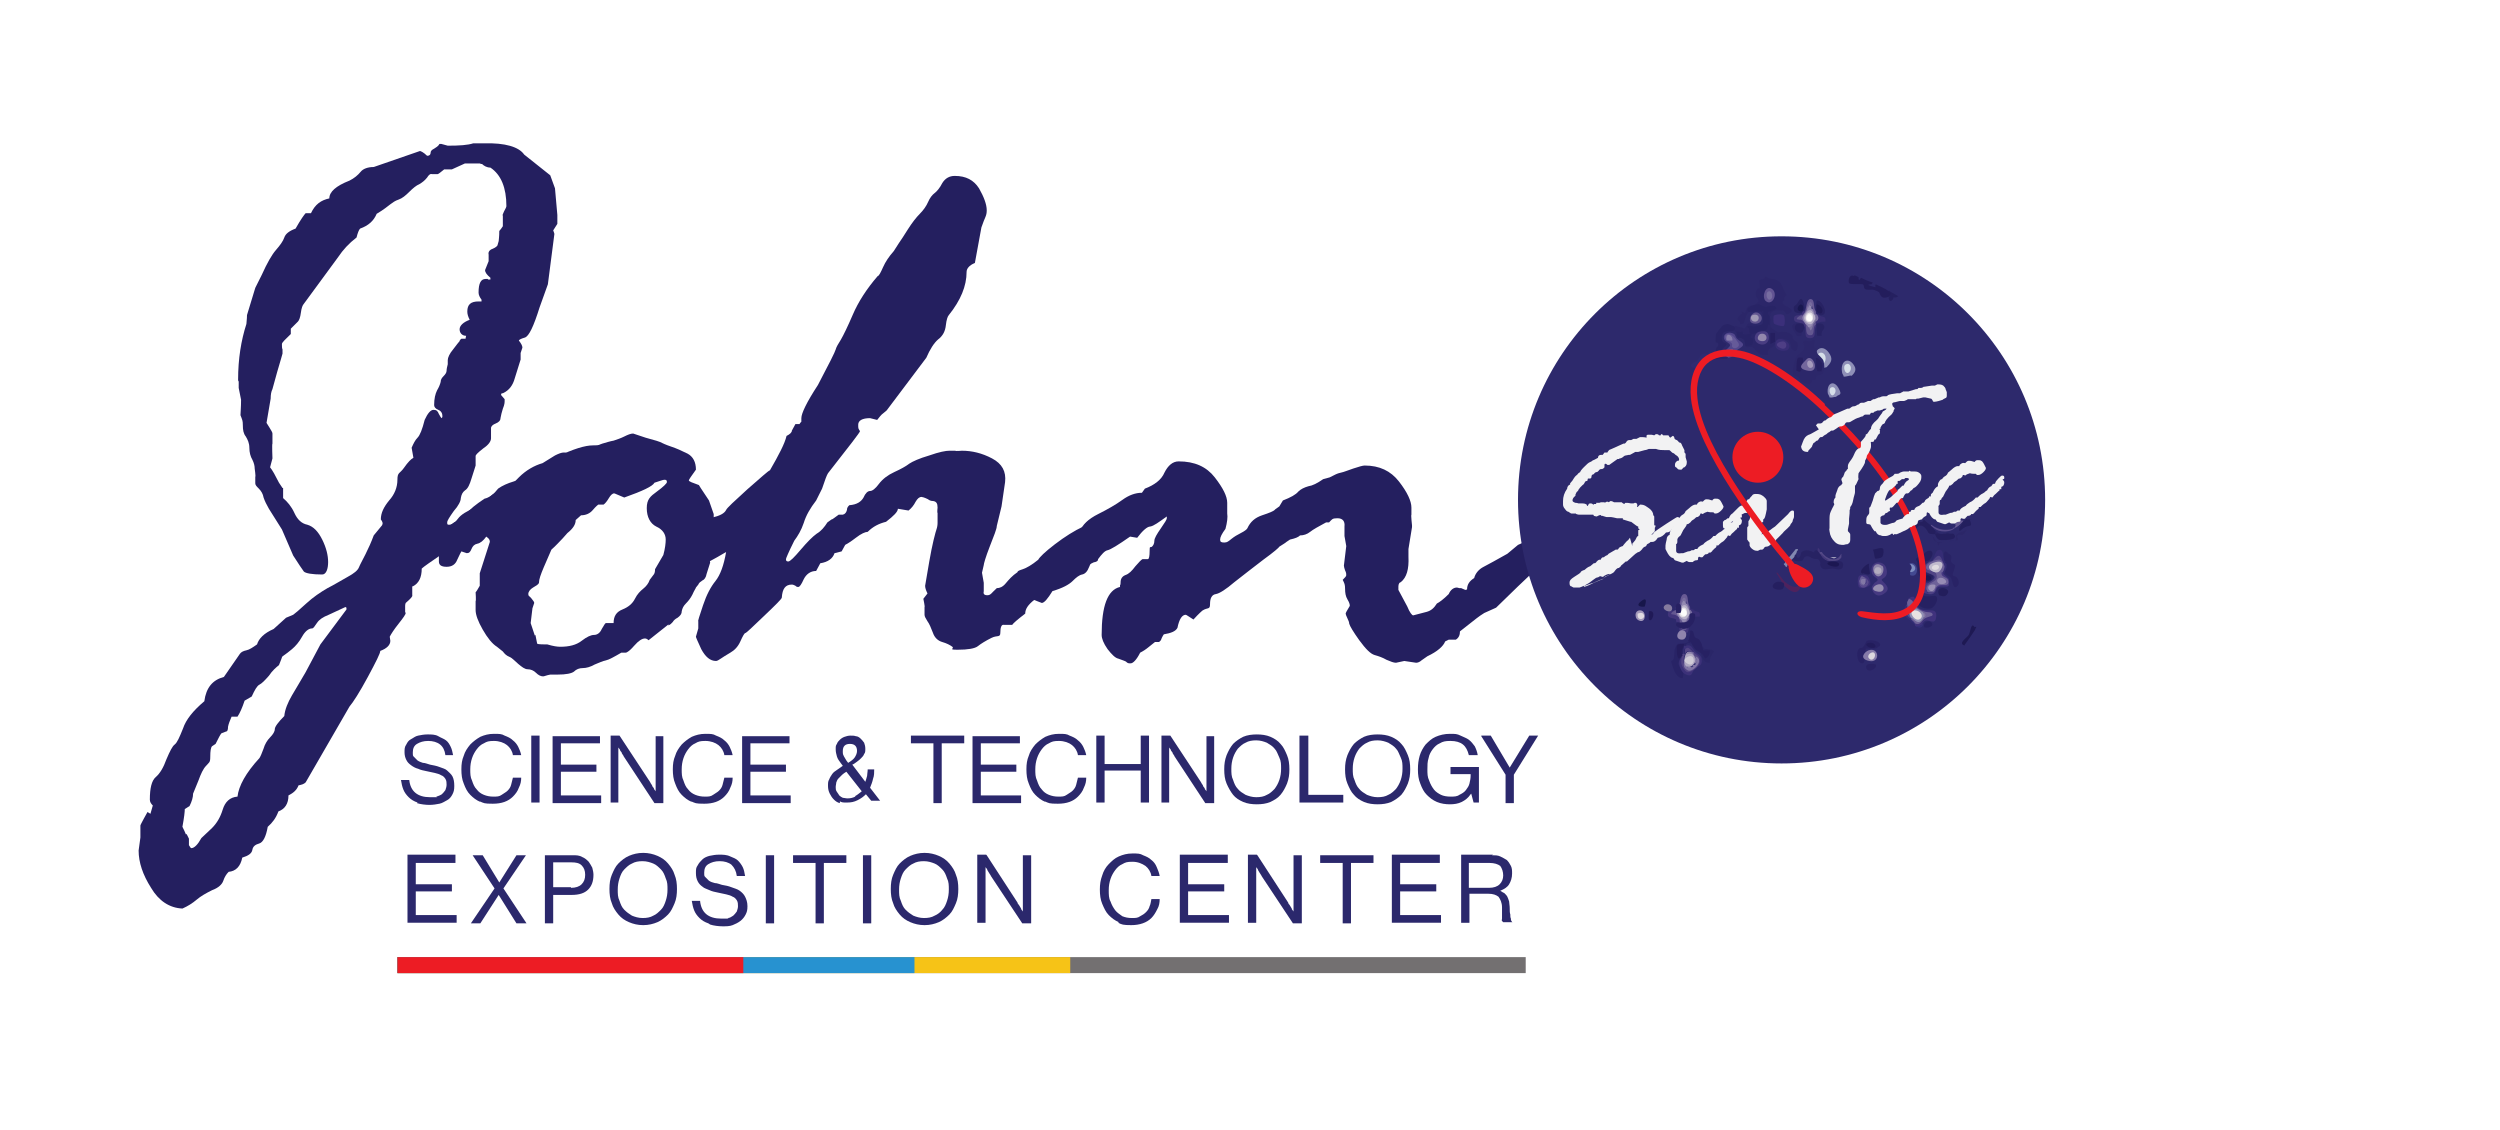 <?xml version="1.0" encoding="UTF-8"?>
<svg xmlns="http://www.w3.org/2000/svg" id="Layer_1" data-name="Layer 1" version="1.1" viewBox="0 0 422.1 190.8">
  <defs>
    <style>
      .cls-1 {
        fill: #8c81aa;
      }

      .cls-1, .cls-2, .cls-3, .cls-4, .cls-5, .cls-6, .cls-7, .cls-8, .cls-9, .cls-10, .cls-11, .cls-12, .cls-13, .cls-14, .cls-15, .cls-16, .cls-17, .cls-18, .cls-19, .cls-20, .cls-21, .cls-22, .cls-23, .cls-24, .cls-25, .cls-26, .cls-27, .cls-28, .cls-29, .cls-30, .cls-31, .cls-32, .cls-33, .cls-34, .cls-35, .cls-36, .cls-37, .cls-38, .cls-39, .cls-40, .cls-41, .cls-42, .cls-43, .cls-44, .cls-45, .cls-46, .cls-47, .cls-48, .cls-49, .cls-50, .cls-51, .cls-52, .cls-53, .cls-54, .cls-55, .cls-56, .cls-57, .cls-58, .cls-59, .cls-60, .cls-61, .cls-62, .cls-63, .cls-64, .cls-65, .cls-66, .cls-67, .cls-68, .cls-69, .cls-70, .cls-71, .cls-72, .cls-73, .cls-74, .cls-75, .cls-76, .cls-77, .cls-78, .cls-79, .cls-80, .cls-81, .cls-82, .cls-83, .cls-84, .cls-85, .cls-86, .cls-87, .cls-88, .cls-89, .cls-90, .cls-91, .cls-92, .cls-93, .cls-94, .cls-95, .cls-96, .cls-97, .cls-98, .cls-99, .cls-100, .cls-101, .cls-102, .cls-103, .cls-104, .cls-105, .cls-106, .cls-107, .cls-108, .cls-109, .cls-110, .cls-111, .cls-112, .cls-113, .cls-114, .cls-115, .cls-116, .cls-117, .cls-118, .cls-119 {
        stroke-width: 0px;
      }

      .cls-2 {
        fill: #252161;
      }

      .cls-3 {
        fill: #1c1953;
      }

      .cls-4 {
        fill: #2b2668;
      }

      .cls-5 {
        fill: #dcd9e3;
      }

      .cls-6 {
        fill: #282265;
      }

      .cls-7 {
        fill: #504485;
      }

      .cls-8 {
        fill: #40327d;
      }

      .cls-9 {
        fill: #1c1752;
      }

      .cls-10 {
        fill: #51468c;
      }

      .cls-11 {
        fill: #d6dfe9;
      }

      .cls-12 {
        fill: #443782;
      }

      .cls-13 {
        fill: #b0a8c2;
      }

      .cls-14 {
        fill: #251f60;
      }

      .cls-15 {
        fill: #5e67a6;
      }

      .cls-16 {
        fill: #272264;
      }

      .cls-17 {
        fill: #292466;
      }

      .cls-18 {
        fill: #b2abbf;
      }

      .cls-19 {
        fill: #241d5d;
      }

      .cls-20 {
        fill: #231d5c;
      }

      .cls-21 {
        fill: #221c5b;
      }

      .cls-22 {
        fill: #d0cbd7;
      }

      .cls-23 {
        fill: #332f78;
      }

      .cls-24 {
        fill: #221d5c;
      }

      .cls-25 {
        fill: #493d82;
      }

      .cls-26 {
        fill: #857b9f;
      }

      .cls-27 {
        fill: #74679d;
      }

      .cls-28 {
        fill: #8076a1;
      }

      .cls-29 {
        fill: #877dac;
      }

      .cls-30 {
        fill: #8478a4;
      }

      .cls-31 {
        fill: #41357b;
      }

      .cls-32 {
        fill: #4e3e85;
      }

      .cls-33 {
        fill: #2b286c;
      }

      .cls-34 {
        fill: #f6c317;
      }

      .cls-35 {
        fill: #9291b5;
      }

      .cls-36 {
        fill: #352c75;
      }

      .cls-37 {
        fill: #9287ad;
      }

      .cls-38 {
        fill: #685a94;
      }

      .cls-39 {
        fill: #262061;
      }

      .cls-40 {
        fill: #262162;
      }

      .cls-41 {
        fill: #272263;
      }

      .cls-42 {
        fill: #6e6198;
      }

      .cls-43 {
        fill: #282466;
      }

      .cls-44 {
        fill: #25205f;
      }

      .cls-45 {
        fill: #382d76;
      }

      .cls-46 {
        fill: #8e8fb7;
      }

      .cls-47 {
        fill: #2a2668;
      }

      .cls-48 {
        fill: #201a57;
      }

      .cls-49 {
        fill: #ed1c24;
      }

      .cls-50 {
        fill: #776da0;
      }

      .cls-51 {
        fill: #434991;
      }

      .cls-52 {
        fill: #231e5c;
      }

      .cls-53 {
        fill: #231f5e;
      }

      .cls-54 {
        fill: #666da7;
      }

      .cls-55 {
        fill: #382e75;
      }

      .cls-56 {
        fill: #261f60;
      }

      .cls-57 {
        fill: #272163;
      }

      .cls-58 {
        fill: #5b4e8e;
      }

      .cls-59 {
        fill: #17164a;
      }

      .cls-60 {
        fill: #dcd8de;
      }

      .cls-61 {
        fill: #3c3179;
      }

      .cls-62 {
        fill: #978cb5;
      }

      .cls-63 {
        fill: #8278a6;
      }

      .cls-64 {
        fill: #4f225d;
      }

      .cls-65 {
        fill: #2d296c;
      }

      .cls-66 {
        fill: #e0dbe1;
      }

      .cls-67 {
        fill: #252060;
      }

      .cls-68 {
        fill: #c1bbcd;
      }

      .cls-69 {
        fill: #2f2b71;
      }

      .cls-70 {
        fill: #716993;
      }

      .cls-71 {
        fill: #978eb0;
      }

      .cls-72 {
        fill: #8f84ad;
      }

      .cls-73 {
        fill: #2c276a;
      }

      .cls-74 {
        fill: #463981;
      }

      .cls-75 {
        fill: #1e1953;
      }

      .cls-76 {
        fill: #3e327c;
      }

      .cls-77 {
        fill: #282366;
      }

      .cls-78 {
        fill: #534886;
      }

      .cls-79 {
        fill: #403578;
      }

      .cls-80 {
        fill: #857aa8;
      }

      .cls-81 {
        fill: #685c95;
      }

      .cls-82 {
        fill: #e7e3e7;
      }

      .cls-83 {
        fill: #948ab2;
      }

      .cls-84 {
        fill: #fdfdfb;
      }

      .cls-85 {
        fill: #2b2669;
      }

      .cls-86 {
        fill: #625492;
      }

      .cls-87 {
        fill: #272364;
      }

      .cls-88 {
        fill: #241f5e;
      }

      .cls-89 {
        fill: #2792d0;
      }

      .cls-90 {
        fill: #8175a6;
      }

      .cls-91 {
        fill: #737071;
      }

      .cls-92 {
        fill: #a197b9;
      }

      .cls-93 {
        fill: #a099b5;
      }

      .cls-94 {
        fill: #655a99;
      }

      .cls-95 {
        fill: #e0dbe0;
      }

      .cls-96 {
        fill: #635790;
      }

      .cls-97 {
        fill: #a59abc;
      }

      .cls-98 {
        fill: #221d5b;
      }

      .cls-99 {
        fill: #776c9e;
      }

      .cls-100 {
        fill: #bbb4ca;
      }

      .cls-101 {
        fill: #524484;
      }

      .cls-102 {
        fill: #9b91b6;
      }

      .cls-103 {
        fill: #4e4c91;
      }

      .cls-104 {
        fill: #8288b0;
      }

      .cls-105 {
        fill: #241f5f;
      }

      .cls-106 {
        fill: #8f86ab;
      }

      .cls-107 {
        fill: #7f8fc2;
      }

      .cls-108 {
        fill: #191850;
      }

      .cls-109 {
        fill: #6d6199;
      }

      .cls-110 {
        fill: #625690;
      }

      .cls-111 {
        fill: #282264;
      }

      .cls-112 {
        fill: #282365;
      }

      .cls-113 {
        fill: #3b2f7a;
      }

      .cls-114 {
        fill: #e7e2e2;
      }

      .cls-115 {
        fill: #f2f2f3;
      }

      .cls-116 {
        fill: #57498c;
      }

      .cls-117 {
        fill: #292366;
      }

      .cls-118 {
        fill: #6b5f98;
      }

      .cls-119 {
        fill: #201b58;
      }
    </style>
  </defs>
  <path class="cls-70" d="M268.7,87.4c.6-.8.5-1.6.8-2.1s.5-.3.7-.7.1-1.1.3-1.5,1-.8,1.2-1.3c-.3,1.2-.7.8-1,1.4s0,1.1-.3,1.5-.6.4-.8.7c-.3.6,0,1.8-.9,1.9Z"></path>
  <g>
    <g>
      <path class="cls-105" d="M25.4,137.4l.4-1.4c-.3-.3-.5-.6-.5-1,0-1.9.3-3.2,1-3.8.7-.6,1.3-1.6,1.8-3,.6-1.4,1-2.2,1.4-2.5.4-.3.8-1.2,1.4-2.7.5-1.5,1.7-3,3.6-4.6.3-2.3,1.4-3.6,3.3-4.1l2.7-3.9c.2-.3.6-.5,1.1-.6.5-.1,1.1-.5,1.8-1,.3-1,1.2-1.9,2.8-2.6l2.1-1.9,1.2-.5c.3-.2,1-.8,2.2-1.9,1.2-1.1,2.4-1.9,3.6-2.6,1.2-.6,2.3-1.3,3.4-1.9,1.1-.6,1.7-1.1,1.9-1.6s.6-1.2,1.1-2.2c.5-1,1-2.1,1.4-3.2l1.4-1.7c0,0,.1-.2.1-.3s0-.3-.3-.7h0c0-1.1.5-2.1,1.4-3.2.9-1,1.4-2.2,1.4-3.5s.4-1,1.1-2c.7-1,1.2-1.5,1.6-1.7l-.3-1.7c.3-.7.6-1.3,1-1.7.4-.4.8-1.4,1.2-3,.5-1.1,1-1.7,1.5-1.7s.7.2.9.7c.2.4.4.7.5.7,0,0,.1-.2.1-.3,0-.5-.2-.9-.7-1.1-.5-.2-.7-.5-.7-.8,0-1.1.2-1.9.5-2.5.3-.5.5-1,.6-1.4,0-.4.2-.7.5-1,.3-.3.5-.6.5-.9,0-.3.1-.7.2-1.1v-.7c0-.4.3-1.1.9-1.8.6-.8,1-1.3,1.1-1.4,0-.2.2-.3.3-.4h.7c0-.1.1-.5.1-.5-.7,0-1.1-.5-1.1-1.1s.6-1.2,1.7-1.6c-.3-.6-.4-1-.4-1.4,0-1.2.6-1.7,1.9-1.7h.5v-.3c-.3-.4-.5-.8-.5-1.2,0-1.6.4-2.3,1.2-2.3s.2,0,.4.1h.4c0,.1,0-.3,0-.3-.6-.5-.9-.9-.9-1.3l.6-1.5v-1.1c-.1-.4.1-.8.7-1,.5-.2.8-.5.8-.6l.2-.7c0-.2.1-.7.1-1.7.2-.2.4-.5.6-.8v-1.8c-.1,0,0-.3.2-.7.2-.4.4-.7.4-.9,0-3.1-.9-5.3-2.7-6.5-.6,0-1.1-.3-1.4-.6,0,0-.2,0-.4-.1h-2.5l-2.2,1h-1.3c-.6.5-1,.8-1.1.8h-1c-.2-.1-.5.1-.8.6-.4.5-.8.8-1.3,1.1-.5.2-1.1.7-1.7,1.3-.6.6-1.2,1.1-1.8,1.3-.6.2-1,.5-1.4.8s-1.1.9-2.3,1.6c-.5,1.2-1.4,2-2.8,2.5-.2.2-.4.7-.6,1.5-1.3,1-2.3,2.1-3.1,3.3l-5.8,7.9c-.2.2-.4.7-.5,1.5-.1.8-.3,1.3-.5,1.5l-1.2,1.2v.9c-.9.9-1.5,1.4-1.5,1.7,0,.4,0,.7.1.9v.7s-.3,1.1-.9,3.1l-.8,2.9c-.2.4-.3.9-.3,1.6l-.7,4.1s.2.3.5.8c.3.5.5.8.5,1v1.7c-.1,0,0,2.5,0,2.5l-.4,1.5c.4.5.9,1.4,1.5,2.6l.6.9h.1v1.7c.7.6,1.4,1.4,1.9,2.5.5,1.1,1.2,1.8,2.2,2,1,.3,1.8,1.1,2.5,2.5.7,1.4,1,2.7,1,3.8s-.3,2.1-1,2.1c-1.7,0-2.8-.2-3.1-.5-.3-.4-.9-1.3-1.8-2.7l-1.9-4.4-2.2-3.5c-.4-.7-.7-1.3-.9-1.9-.1-.6-.4-1.1-.8-1.5-.4-.4-.6-.6-.6-.9v-1.1c.1,0-.1-1.4-.1-1.4,0-.4-.1-.9-.4-1.5-.3-.5-.5-1.2-.5-2,0-.8-.3-1.4-.6-1.9-.4-.5-.5-1.1-.5-1.9s-.1-.9-.4-1.7c0-.4.1-1.3.1-2.6l-.4-2v-1.1c-.1,0-.1-.3-.1-.3,0-3.5.5-6.6,1.4-9.4,0-.3.1-.8.1-1.5l1.4-4.6,1.1-2.2c.9-2,1.7-3.4,2.4-4.2.7-.8,1.2-1.5,1.4-2.1.2-.6.8-1.1,1.9-1.5.9-1.6,1.5-2.4,1.7-2.6h.9c.7-1.5,1.7-2.2,3.1-2.5,0-1.1,1.1-2.1,3.4-3,.8-.4,1.4-.9,1.9-1.5.4-.5,1.2-.8,2.2-.8l7.8-2.7c.1,0,.6.2,1.2.8h.1c.3,0,.5-.2.5-.5,0-.3.2-.5.6-.7.3-.2.7-.4.9-.8h.3l1.1.3c2,0,3.4-.1,4.3-.4h1.8c3.6-.1,5.9.6,6.8,1.9l4.4,3.5.8,2.2.4,4.5v1.5l-.7,1.1c.1.3.2.5.2.6l-1.1,8.5-1.4,3.9c-1,3.2-1.8,4.9-2.5,5.1-.7.2-1,.4-1,.5.4.5.6.9.6,1.2l-.3.9v1.1l-1,3.2c-.3,1.1-.9,2-2,2.5-.2,0-.3,0-.3.3l.6.7v.3c0,.2,0,.6-.3,1.3-.2.6-.3,1.1-.4,1.6,0,.4-.3.7-.8.9-.5.2-.7.4-.8.7v1.8c0,.5-.4,1.1-1.3,1.7-.9.7-1.3,1.1-1.3,1.3v1.6c-.1.4-.4,1.2-.7,2.2-.3,1-.6,1.7-1.1,2-.4.3-.6.7-.7,1.3,0,.5-.4,1.3-1.2,2.2-.7,1-1.1,1.6-1.1,1.9s0,.4.3.4c.5,0,1-.3,1.5-1s1.5-1.3,3.1-2l2.4-1.8c.4-.4,1-.7,1.8-.9s1.8-1,3-2.3c1.2-1.2,2.6-2,4-2.4l2.1-1.3c.6-.3,1.1-.5,1.5-.5,1,0,1.5.5,1.5,1.4s-.2.9-.5,1.6c-.3.7-.5,1.3-.6,1.9,0,.6-.7,1.3-1.9,2l-.9.8h-1.5c-.4,0-.8.5-1.2,1.2-.4.7-.9,1.1-1.3,1.1s-.8.1-1.3.4l-.9.3h-.7c-.2.1-.5.5-.8,1.1-.3.6-.8,1-1.5,1.1l-4.9,2.4h-.4c-1,.9-1.7,1.5-2,1.6h-1.3c-2.2,1.5-3.5,2.4-3.8,2.7,0,1.5-.5,2.5-1.5,3h-.1v1.5c.1.2-.3.6-1.1,1.3,0,0-.1.2-.1.5v1.1c.1,0,.1.1.1.1,0,.2-.4.8-1.2,1.8-.8,1-1.3,1.8-1.5,2.2,0,.2.1.5.1.7,0,.7-.6,1.3-1.7,1.7,0,.4-.7,1.8-2.1,4.4-1.4,2.6-2.5,4.3-3.1,5l-7.4,12.8c-.3.3-.7.4-1.2.5-.3.8-.9,1.3-1.7,1.7,0,1.4-.6,2.3-1.7,2.7-.4,1.1-1,1.9-1.8,2.6-.3,1.7-.8,2.6-1.4,2.8-.7.2-1.1.5-1.2,1.1-.1.6-.7,1-1.7,1.3-.3,1.5-1.1,2.3-2.3,2.4-.4.4-.7.9-.9,1.5-.2.6-.8,1.2-1.9,1.6-1,.5-1.9,1-2.6,1.6-.7.6-1.5,1.1-2.4,1.5-2.2-.1-4-1.3-5.3-3.5-1.4-2.2-2.1-4.3-2.1-6.3l.3-2.2v-2c-.1,0,1.2-2.3,1.2-2.3ZM31.5,140.8l.4.8v1.1c.2.3.3.5.4.5.5,0,1.1-.6,1.7-1.7l1.8-1.7c.8-.8,1.4-1.8,1.8-3.1.4-1.3,1.2-2.1,2.5-2.2.2-1.8,1.4-4,3.7-6.5.2-.3.4-.8.7-1.6.2-.7.6-1.4,1.1-1.9.5-.5.8-1,.8-1.4,0-.4.6-1.2,1.6-2.2.1-1.1.6-2.3,1.3-3.5.7-1.2,1.5-2.5,2.3-3.9l2.5-4.7,4.4-5.9c0-.3,0-.4-.2-.4l-2.8,1.3c-1,.4-1.6.8-2,1.4s-.6.9-.8.9c-.6,0-1.2.5-1.7,1.4-.5.9-1.1,1.6-1.7,2.1s-1,.8-1.3,1c-.3.2-.4.3-.4.4s-.2.5-.5,1.3c-.5.4-1.1.9-1.7,1.8-.7.8-1.2,1.3-1.6,1.5-.4.2-.8.9-1.3,2l-1.2.7c-.4,1.2-.8,2.1-1.2,2.7h-1c-.3.7-.5,1.2-.6,1.7,0,.5-.1.8-.3.8l-.8.3c-.2.2-.5.8-1,1.8l-.6.4c-.2.2-.3.8-.3,1.8s-.2.9-.7,1.5c-.5.5-.9,1.4-1.3,2.5l-.9,2.2c0,.6-.2,1.3-.6,2.1l-.8.5c0,.4-.1,1.4-.4,3,.2.4.4.8.6,1.3Z"></path>
      <path class="cls-105" d="M112.9,105.4l-3.4,2.7c-.2-.2-.4-.3-.6-.3-.5,0-1.1.4-1.8,1.2-.7.8-1.2,1.2-1.5,1.2h-.7c-1.2.7-2.1,1.2-2.6,1.3-.5.1-1.2.4-1.9.7-.7.4-1.4.6-2,.6-.6,0-1.1.2-1.5.6-.4.3-1.3.5-2.8.5h-1.2c-.6.1-1,.3-1.2.3-.4,0-.8-.2-1.2-.6-.4-.4-.9-.6-1.4-.6-.5,0-1-.4-1.6-.9s-1-1-1.5-1.2c-.5-.2-.8-.5-1.1-.9l-1-.8c-.8-.5-1.6-1.5-2.4-2.9-.8-1.4-1.2-2.5-1.2-3.3v-1.5c.1,0,0-1.5,0-1.5.2-.2.4-.6.7-1.1v-2.1l1.7-5.3c0-.2,0-.5-.6-.9-.5.7-1,1.1-1.5,1.2s-.8.4-1,.9c-.2.5-.4.7-.8.7l-.9-.3c0,0-.3.5-.7,1.4-.3.8-.9,1.2-1.8,1.2s-1.3-.3-1.3-.9v-1.2c.1,0-.3-1.7-.3-1.7,0-.4.4-1.1,1.2-2.1.8-1,1.5-1.6,2.1-1.8.7-.2,1.2-.6,1.7-1.3.5-.7,1.5-1.5,3-2.5.9-.2,1.6-.8,2.3-1.7.7-.5,1.6-.9,2.6-1.2,1.1-.3,1.9-.8,2.5-1.4s2.2-1.5,4.9-2.8c2.7-1.3,4.7-1.9,6-1.9s.9-.1,1.6-.3c.7-.2,1.3-.4,1.9-.5.6-.2,1.2-.4,1.8-.7.6-.3,1.1-.5,1.5-.5l2.1.7c1.5.4,2.5.7,2.8.9,0,0,.6.3,1.5.6.9.3,1.8.7,2.8,1.2.9.5,1.4,1.4,1.4,2.7-.8,1.1-1.2,1.7-1.2,1.8,0,.2.6.4,1.7.8.4.7,1,1.5,1.7,2.6l.8,2.3v5.5c.1,0,0,.5,0,.5-.5.4-.8.7-.8.9l.2,1.3-.6,1.9c-.1.6-.4,1-.7,1.1-.3.2-.6.4-.7.7l-.4.5c0,.1-.3.5-.6,1.2-.3.6-.7,1.1-1.1,1.5-.4.4-.6.8-.7,1.3,0,.5-.3.8-.7,1.1-.4.2-.7.5-.8.7-.2.2-.4.5-.8.6ZM90.4,107.2l.3,1.5h.1c0,.1,1.2.1,1.2.1h.4c1,.3,1.7.4,2.2.4,1.5,0,2.7-.3,3.6-1,.9-.7,1.6-1,2.1-1s1-.3,1.3-1c.4-.7.6-1,.7-1h1.3c0-1.2.5-1.9,1.5-2.3,1-.4,1.7-1,2.1-1.8s.9-1.3,1.4-1.7c.5-.4.9-.9,1.1-1.5l.6-.8c.2-.2.3-.5.3-1l1.4-2.4c.3-1.1.4-2,.4-2.6,0-.9-.5-1.7-1.6-2.2-1-.5-1.6-1.6-1.6-3.1s.6-2,1.7-2.8,1.7-1.4,1.7-1.6c0-.3-.1-.4-.4-.4s-.7.2-1.7.5c-.3.6-2,1.4-5.1,2.5-1-.4-1.6-.7-1.7-.7-.3,0-.6.3-.9.8-.3.5-.6.9-.9,1.1h-.9c0,0-.4.3-.9.9-.5.6-1.2.9-2,.9l-.9.8c0,.7-.4,1.4-1.4,2.2l-.8.9c-.5.5-1.1,1.2-1.9,1.9l-1.3,3c-.5,1.2-.8,2-.8,2.6-.1.3-.5.5-1,.8-.5.3-.8.7-.8,1.1s.2.3.5.7c.3.4.5.6.5.8l-.3.9-.3,2.5.7,2.1Z"></path>
      <path class="cls-105" d="M119.6,88.1l.6-.7c1.3-.3,2.1-.7,2.4-1.3.1-.3,1.4-1.5,3.6-3.5,2.3-2,3.5-3.1,3.8-3.2,1.5-2.6,2.5-4.5,2.8-5.8.6-.3.9-.6.9-.9l.6-1.1h.7c0-.1.3-.4.3-.4v-.6c0-.8.9-2.7,2.8-5.6,1.9-3.6,2.9-5.6,3-6,.1-.4.4-.9.9-1.7.4-.7,1.1-2.1,2-4.2.9-2.1,2.3-4.3,4.2-6.5.2,0,.5-.6.9-1.5.4-.9,1-1.8,1.8-2.7l.9-1.4c.3-.4.8-1.2,1.5-2.3.7-1.1,1.4-2,2-2.6.6-.6,1.1-1.3,1.4-2,.3-.7.7-1.2,1.1-1.5.4-.3.9-.9,1.3-1.7.5-.8,1.2-1.2,2.1-1.2,1.9,0,3.2.7,4.1,2.1.8,1.4,1.3,2.7,1.3,3.7s-.3,1.1-.9,2.9l-1.1,6c-1,.4-1.4,1-1.4,1.5,0,2.4-1,4.8-3,7.3-.2.2-.4.8-.5,1.7-.1,1-.5,1.8-1.3,2.4-.7.6-1.4,1.7-2,3.1l-6.7,8.9-.6.5c-.3.2-.6.6-1,1.1l-1.2-.3c-1.3,0-2,.4-2,1.1s0,.6.3,1.1h0c0,.2-1.8,2.5-5.4,7.1-.2.3-.5,1.1-1,2.6l-1,2c-1,1.3-1.7,2.5-2.1,3.8-.4,1.2-1,2.2-1.6,3-1,2-1.4,3-1.4,3.1,0,.3.1.4.4.4s1-.7,2.1-2,2-2.2,2.7-2.7c.7-.4,1.3-1.1,1.8-1.9l.7-.5c.2,0,.6-.4,1.2-.8h.7c.4-.1.6-.4.7-.8,0-.4.2-.6.4-.8,1.3-.1,2-.6,2.4-1.3.3-.7.7-1.1,1.1-1.1s.9-.4,1.5-1.2c.6-.8,1.5-1.5,2.6-2,1.1-.5,2-1,2.5-1.4.6-.4,1.7-.9,3.4-1.4,1.7-.6,2.8-.8,3.4-.8h1c0,.1,1.1,0,1.1,0,1.7,0,3.4.4,5.1,1.3,1.7.9,2.4,2.2,2.2,4l-.6,4.1-.8,3.3c0,.5-.5,1.7-1.2,3.5-.7,1.8-1,2.9-1,3.1l-.3,1.3.3,1.7v1.4c-.1.4,0,.7.6.7s.7-.4,1.6-1.2c.5,0,1-.2,1.5-.8.5-.6,1.1-1.3,2-1.9,0-.2.3-.3.9-.5.6-.2,1.5-.7,2.6-1.6.2-.4,1.1-1.3,2.8-2.6,1.7-1.3,3.3-2.3,4.8-3l.4-.5c.8-.8,1.6-1.1,2.2-1.1s1,.3,1,1-.1.9-.4,1.4c-.2.5-.4,1.1-.5,1.9,0,.8-.6,1.9-1.4,3.4l-.3.7c-.3.8-.7,1.2-1.2,1.3-.5.1-1,.5-1.6,1.1-.6.6-1.7,1.2-3.4,1.7-.8,1.3-1.4,2-1.8,2l-1.3-.5c-1,.8-1.5,1.5-1.5,2.3-1.3,1-2,1.6-2.2,1.9h-1.4c-.4-.1-.6.4-.6,1.3s-.5.4-1.5.9c-1,.5-1.8,1-2.3,1.4-.5.4-1.7.6-3.4.6s-.5-.2-.9-.5c-.4-.3-1-.6-1.7-.8-.7-.2-1.3-.7-1.6-1.6-.3-.8-.6-1.5-.9-1.9-.3-.5-.5-.8-.5-1.1v-1.3c.1,0-.2-1.4-.2-1.4l.7-.9c-.3-.6-.4-1-.4-1.3l.7-4.1c.5-2.9,1-4.8,1.3-5.7,0,0,.1-.4.1-.8v-1.7c-.1,0,0-.9,0-.9,0-.7-.2-1-.7-1.1-.5,0-.8-.2-.9-.3-.6-.3-1-.4-1.1-.4-.4,0-.7.3-1,.8-.3.6-.7,1.1-1.2,1.5l-1.8-.3h0c0,.5-.7,1.2-2,2.2-1.2.3-2.2.8-3.1,1.7-.4,0-1.1.3-2,1s-1.6,1.1-1.8,1.2l-.6,1.1-1.2.3c-.3.9-1.1,1.5-2.4,1.7l-.7,1.3c-1,0-1.7.6-2.1,1.4-.4.9-.7,1.3-.9,1.3s-.3,0-.5-.2c-.2-.1-.4-.2-.6-.2-1.1,0-1.6.7-1.7,2.2,0,.2-1,1.2-3,3.1-2,1.9-3,2.9-3.2,2.9-.1,0-.4.5-.8,1.4s-1,1.5-1.7,1.9c-.7.4-1.3.8-1.6,1s-.6.4-.8.4c-1,0-1.8-.7-2.5-2-.6-1.3-.9-2-.9-2.1l.4-1.4v-1.2c-.1,0,.2-.9.8-2.7.6-1.8,1.3-3.1,2.1-4.1.8-1,1.4-2.6,1.8-4.9-2.2,1.3-3.5,2-3.9,2-1,0-1.5-.6-1.5-1.7,0-2.1.8-4,2.3-5.7Z"></path>
      <path class="cls-105" d="M246.4,99.3h.3l.7.3c0,0,.2,0,.3-.1,0-.8.4-1.4,1.2-1.9.2-.8.8-1.5,1.6-1.9s2.2-1.2,4-2.2l1.8-1.5.9-.4.6-.7c.5-.6,1-.9,1.5-.9.7,0,1.1.2,1.1.7l-.7,1.3.3,2.2c0,.8-.3,1.5-.9,2.1-.6.6-1.5,1.5-2.8,2.7l-3.7,3.6-2,.9c-.5.3-.9.6-1.3.9l-2.8,2.2c0,.6-.2,1.1-.7,1.4h-1.2l-.6.3c-.3.8-1.3,1.7-3,2.5l-1,.7c-.3.3-.7.4-.9.4l-2-.3-1.4.3c-.4,0-.9-.2-1.6-.5-.7-.4-1.3-.6-2-.8-.7-.2-1.5-1-2.6-2.5-1-1.4-1.6-2.4-1.7-2.8,0-.2-.1-.5-.3-.9-.2-.4-.3-.7-.3-.8s.2-.5.7-1.3h0c0-.3-.1-.6-.4-1.1-.3-.5-.4-1.1-.4-1.8s-.1-.9-.4-1.5c.4-.4.6-.6.6-.8s0-.4-.2-.8c-.1-.3-.2-.6-.2-.8l.4-3.3-.3-1.7v-1.6c.1-.9-.3-1.4-1.2-1.4s-.9.2-1.4.7h-.5c-1.3.7-2.2,1.2-2.7,1.6-.5.4-1.1.6-1.7.6-.3.3-.8.5-1.7.7l-.6.4c-.2.2-.6.4-1.2.8,0,.1-.9.9-2.7,2.2-1.8,1.4-3.4,2.6-4.9,3.8-1.4,1.2-2.5,1.9-3.1,2-.7.1-1,.7-1,1.7s-.4.5-1.3,1.1c0,0-.6.5-1.5,1.5-.8-.5-1.2-.8-1.3-.8-.6,0-1.1.7-1.4,2.2-.3.6-1.1.9-2.3,1.1,0,0-.3.4-.5,1l-.3.3h-.7c0,0-.4.3-1,.8-.6.5-1.1.8-1.5,1-.6,1.2-1.2,1.8-1.6,1.8s-.5,0-.8-.3c-.4-.2-.8-.3-1.3-.5-.5-.1-1.1-.7-1.8-1.6-.7-1-1-1.8-1-2.4,0-4.9,1-7.6,3.1-8.1v-.3c.1,0,.1-.5.1-.5,0-.6.3-1,.8-1.2.6-.2,1.1-.7,1.7-1.5.6-.7,1-1.1,1.2-1.2h.9c.2,0,.3-.5.3-1.4s.1-.5.4-.7c.2-.2.4-.5.4-1,0-.4.4-1.1,1.1-2.1s1-1.5,1-1.7v-.3c-1.4,1-2.2,1.6-2.8,1.7-.5,0-1.3.7-2.2,1.9l-1.2-.2c-2,1.4-3.3,2.2-3.8,2.3s-1,.7-1.6,1.5c0,.3-.2.4-.5.5-.3,0-1,.4-1.9,1.1h-.4c-1.2,0-1.8-.8-1.8-2.4l1.5-3.8c.4-1.2,1.5-2.2,3.1-3,1.6-.8,3-1.6,4.1-2.4,1.1-.8,2.2-1.2,3.3-1.2l.5-.7c1.6-.6,2.8-1.5,3.3-2.7.6-1.2,1.4-1.9,2.4-1.9,2.7,0,4.7.9,6.1,2.7,1.4,1.8,2.1,3.2,2.1,4.3v1.8c.1.6,0,1.5-.3,2.6-.6.8-.9,1.4-.9,1.8s.2.5.7.5.7-.2,1.2-.6,1-.7,1.6-1c.6-.3,1-.6,1.1-.8.5-1.1,1.3-1.8,2.5-2.2s2-.7,2.2-1l.7-.5.6-1c1.3-.5,2.2-1,2.6-1.5.4-.4,1-.7,1.7-.9.7-.1,1.5-.5,2.5-1.2l1.1-.3,1-.5c0,0,.4-.2.9-.3.5-.1,1.2-.4,2.1-.7.9-.3,1.6-.5,1.9-.5,2.5,0,4.4.9,5.8,2.7,1.4,1.8,2.1,3.3,2.1,4.4v1.2c-.1,0,.1,1.8.1,1.8v.3l-.6,3.7v1.3c.1,2.1-.3,3.5-1.3,4.3-.2,0-.4.3-.4.7v.6l1.5,2.8c.4,1,.8,1.5,1,1.5l2.3-.6c.7-.2,1.2-.6,1.7-1.4.4-.2,1.1-.7,2-1.6.3-.7.8-1.1,1.4-1.1Z"></path>
    </g>
    <circle class="cls-65" cx="300.8" cy="84.4" r="44.5"></circle>
    <g>
      <path class="cls-46" d="M310,67c-.4,0-.7.2-1.1.1,0-.2-.2-.4-.3-.7-.2-1.7,1-2.3,1.8-.9s0,1-.4,1.5Z"></path>
      <path class="cls-11" d="M309.2,65.4c.6-.2.9.5.6,1-.6,1.1-1.3-.7-.6-1Z"></path>
    </g>
    <g>
      <path class="cls-46" d="M312.6,63.4c-.4,0-.8.2-1.3.2,0-.2-.3-.5-.3-.8-.3-2,1.2-2.6,2.1-1,.4.7,0,1.2-.5,1.7Z"></path>
      <path class="cls-11" d="M311.7,61.5c.6-.3,1,.5.7,1.1-.7,1.2-1.5-.8-.7-1.1Z"></path>
    </g>
    <g>
      <path class="cls-46" d="M308.4,62c-.5.1-1,.3-1.6.2,0-.3-.3-.6-.4-1-.3-2.5,1.5-3.3,2.6-1.3.5.9,0,1.5-.6,2.1Z"></path>
      <path class="cls-11" d="M307.2,59.6c.8-.3,1.3.7.9,1.5-.9,1.6-1.9-1.1-.9-1.5Z"></path>
    </g>
    <g>
      <path class="cls-31" d="M283.5,102.4c0,.2-.2.6-.4.7-.4.3-.6.4-.3.8.2-.3.4.2.6.4.2,0,.3.3.4.5.4,1.8.8,1.8,1.2,0,0-.1.1-.2.3,0,0,0,0,0,0,.1.1,0,.1,0,0,.1-.4.8.2,2-1,2s-.5-1.2-.9-2c-.3.1-.5,0-.4-.4-.6-.4-1.4-.1-1.4-.9s1-.4,1.4-.8c-.3-.3.1-.8.4-.4h.1Z"></path>
      <path class="cls-55" d="M285.9,102.9s0,.2.2.2c.5.3,1,0,.9,1-.6,0-.9,0-1.4.3s-.2.2-.3.3c0,0,0,0,0-.1-.2,0-.2-.2,0-.3-.1,0-.1,0,0-.1.3-.4.3-.8,0-1.3-.1-.1-.2-.4,0-.4h.1c0,.4.3.3.4.4Z"></path>
      <path class="cls-38" d="M285.3,102.5c0,.1,0,.3,0,.4,0,.1,0,.1-.1,0-.2-.2-.6-.8-.4-1-.2-1.1-.7-.8-.8.1h0c-.7.8-.9,1.5-.5,2.2,0,0,0,0-.1,0,0,0-.5-.4-.6-.4-.5-.2-.4-.5.3-.8.2-.3.3-.3.4-.7.2-.6.2-2,.9-2s.5,1.2.7,1.7.2.4.2.4Z"></path>
      <path class="cls-96" d="M283.9,104.7c.3.6.7.4,1.3-.6v.2c.1,0,.1.2.1.3-.7.3,0,1.9-1,1.8s-.4-1.6-.9-2.1h.1c.2,0,.4.2.4.4Z"></path>
      <path class="cls-96" d="M283.1,103c-.2.3-.5.4-.3.8,0,0-.5-.1-.6-.1-.2-.2.6-.7.8-.7Z"></path>
      <path class="cls-28" d="M285.3,104.2s0,0,0,.1c-.5,0-.6,1.3-.9,1.4l-.5-1c0-.1.2,0,.3,0,.1.1.5-.2.6-.4-.1-.3,0-1,.3-1.3,0,0,0,0,0-.1h.1c.3.4.3.9,0,1.3Z"></path>
      <path class="cls-99" d="M285.3,104.2c0-.5.1-.6,0-1.3.5.3.6,1,0,1.3Z"></path>
      <path class="cls-83" d="M284.8,101.9c.1.2.4.8.4,1s0,0,0,.1h-.3c-.7-1.8-2.1,1.6,0,1.3-.1.2-.1.5-.5.7s-.3-.1-.5-.3-.3-.2-.4-.4c-.8-1.1-.2-1.1.4-2.2.1-1,.6-1.3.8-.1Z"></path>
      <path class="cls-99" d="M283.9,102.1c-.1-1.4.9-1.7.8-.1-.5-1-.5-.5-.8.1Z"></path>
      <path class="cls-100" d="M285.2,103c.2.8.1.6-.3,1.3-.6.7-1.6-.3-1.5-.9s.7-1.2.8-1.2c.7-.2.6.6,1,.8Z"></path>
      <path class="cls-82" d="M284.1,102.6c.9-.3,1,1.6.1,1.6s-.8-1.4-.1-1.6Z"></path>
      <path class="cls-84" d="M284.1,102.9c.6-.4,1.1,1.2.2,1.1s-.4-1-.2-1.1Z"></path>
    </g>
    <g>
      <path class="cls-67" d="M319.1,49.2c.5.3.9.5,1.4.8h0c-.2.2-.5.3-.8.2,0,.3-.2.5-.4.6-.3.2-.6-.6-.3-.7l-.2-.2c0-.2,0-.5,0-.8h.3Z"></path>
      <path class="cls-20" d="M313.1,46.5c.2,0,.5.2.7.3,0,.6.1.6.4.1.6.3,1.3.6,2,.8l-.2.3c-.9,0-.7.2.7.5-.1-.2-.1-.3,0-.5.6.3,1.6.7,2.1,1.1.8.6.2.7.1,1-1.5.6-1.4-.6-1.7-.8s-.9-.4-1-.4c-.4,0-1,.1-1.3-.1s-.1-.7-.4-.8-2.1.1-2.3-.2,0-1.6.8-1.2Z"></path>
      <path class="cls-75" d="M331.7,109c-1.2-.4.4-1.3.7-1.8s.4-2.3,1-1.3c.4-.2.3,0,.1.3,0,0,0,0,0,.1-.6.9-1.2,1.8-1.8,2.6Z"></path>
      <path class="cls-85" d="M295.3,52.7c-.6.2-.6,1.8-1.1,2s-.4-.2-.5-.4-.6-.2-.2-.8.8-.3.5-.9c1,.5.5.2.9-.5s.9-.4,1.4-.7.6-.5.6-.6c0-.4-.7-.7-.4-1.6s.6-.3.6-.6c.1-.4-.2-1.2,0-1.3.1-.2.6-.1.8-.3s0-.3.2-.3c.2,0,.4.3.6.3.5.1.9.1,1.3.3.9.4,1,1.4,1.4,2.1s.3.3.3.4-.3.1-.4.4,0,.5,0,.5-.4,0-.3.5,2.2.9,1.3,1.6-.9-.3-1.1-.3c-.6-.2-2.3-.2-2.3.7,0,0-.2.1-.3,0-1-.6.4-1.3,1.1-1.4-.6,0-1.3,0-1.9,0-.6-.6-2.6-.2-2.4.8Z"></path>
      <path class="cls-73" d="M306.5,58.8s.2,0,.2.1c0,.2,0,.4.1.7.2.4,1,.9,1.1,1.4s.2,1.2,0,1.7c-.1.8-.9.6-1.1.7s-.1.6-.3.7-.4,0-.5.1c-.2.2.1.9-1.2.5s-.6-.7-1.3-1.1-.9,0-.8-.9.3-2.1.7-2.6,1.4-.9,1.2-1.7-.3-.3-.2-.4c.1-.8.7-.4,1.1-.4s.9-.5.9,0-.3.7,0,1.2Z"></path>
      <path class="cls-85" d="M298.8,53.4c.5,1.4-.6,1.5.9,2.4s0,.3.2.3c.6.1,1.1-.3,2.1.1s.5.7.8,1.1c.4.5.9.3.7,1.4s-.8.3-1,.2,0-1.2-.7-1.5-1.7-.4-2,.2l-.3-.3c0-1.5-.4-.7-.3.3.2-.1.4-.1.6,0-.2,1.4-.9.8-1.2,1.5s0,.8,0,.8c0,0-1.1,0-1.2,0-.4,0-1.2-1.1-1.5-1.3s-.8.2-1.1,0,0-.7-.3-.9c0-.3-.3-.4-.4-.7.6-.5,1,.4,1,1,.6,0,1.1-.8.4-1.1,0-.4-.4-.5-1-.5-.3-.3-.9-.8-.9-.1h-.3c-.2,0-.4-.5-.5-.5-.2,0-1.1,0-1.3,0-.1-.3,0-.4.3-.4.6,0,1,0,1.2-.4.5.2,1,.2,1.5.5.3-.1.4-.9.7-.9s1.1.3,1.5.1c0,.4-.3.5-1,.4-.1.8.4.8,1.8,0h.8c0-.2.5-1.6.4-1.8l.3-.2Z"></path>
      <path class="cls-43" d="M295.3,52.7c-1.1-.7,1.3-1.5,1.8-1.3s.5.3.9.4c.7,0,1.6-.6,2,.3-.5.3-1,.4-1.5.6-.2.3.3.6.3.7s0,0,0,.1c0,.2,0,.9,0,1.2s-.2,0-.3.2c0,.2,0,.6-.3.8s-.6,0-.8.1-1.5.7-1.7.6c-.5-.1-.3-.6-.4-.9s-.5-.2-.3-.4.9,0,1.2,0,.3-.1.3-.1c1.4-.2,1.2-.3,1.1-1.8,0-.2-.1-.4-.3-.6-.5,0-1.7,0-2.1.1Z"></path>
      <path class="cls-43" d="M292.9,55.2c.2,1.1-1,.5-1.5.8-.5,0-.7.6-.7,1,0,1.1.7.7.8,1.1s-1.3.9-.9,1.7.4.2.5.3c.2-.4.7-.1.6.3,0,0-.1.2-.2.2-.6,0-1.7.1-2.3.1s-.1,0-.2-.1c-.1,0-.1,0,0-.1,0,0,.1-.1.1-.1,1,0,.5-.9.6-1.4s.5-.5.4-.9-.3-.2-.4-.3,0-1.1,0-1.3,1-1.4,1.1-1.5c1-.6,1.3-.1,2,.1Z"></path>
      <path class="cls-113" d="M301.2,53.3c.2.3.2,1.5,0,1.7s-1.6-.2-1.7-.4-.1-1.2,0-1.3c.2-.2,1.5-.4,1.7,0Z"></path>
      <path class="cls-31" d="M304.8,52.5c0,.2-.2.6-.4.7-.4.3-.6.4-.3.8.2-.3.4.2.6.4.2,0,.3.3.4.5.4,1.8.8,1.8,1.2,0,0-.1.1-.2.3,0,0,0,0,0,0,.1.1,0,.1,0,0,.1-.4.8.2,2-1,2s-.5-1.2-.9-2c-.3.1-.5,0-.4-.4-.6-.4-1.4-.1-1.4-.9s1-.4,1.4-.8c-.3-.3.1-.8.4-.4h.1Z"></path>
      <path class="cls-87" d="M306.9,54.6c.5,0,1,0,1.1.5s-.3.6-.4,1,0,.6,0,.6-.8,0-.8,0c0,0-.1-1.4-.1-1.7s0,0,0-.1c0-.3.1-.4.3-.3Z"></path>
      <path class="cls-45" d="M301.9,59c-.4.4-1.9.3-2.1-.5-.5-2.4,3.3-.8,2.1.5Z"></path>
      <path class="cls-2" d="M304.6,52.5c-.2,0-.3.3-.4.4-.4,0-1.2,0-1.3-.5-.2-.9.2-.7.5-1.1s.5-1,.8-.8.6,1.6.4,1.9Z"></path>
      <path class="cls-40" d="M304.2,54.6c.2,0,.4.2.4.4.1.5-.1.7-.3,1.1-.8,1.2-2.4-1.4-.7-1.5.2,0,.4,0,.6,0Z"></path>
      <path class="cls-110" d="M297.1,53c.8.7.2,1.9-1.1,1.6s0-2.6,1.1-1.6Z"></path>
      <path class="cls-41" d="M307.1,53.1c-.2.3-.6-.1-.4-.4h0q.2-.3,0-.1c-.3-.5,0-1.2,0-1.8.7-.6,2.6,2.8.4,2.4Z"></path>
      <path class="cls-55" d="M307.1,53.1s0,.2.2.2c.5.3,1,0,.9,1-.6,0-.9,0-1.4.3s-.2.2-.3.3c0,0,0,0,0-.1-.2,0-.2-.2,0-.3-.1,0-.1,0,0-.1.3-.4.3-.8,0-1.3-.1-.1-.2-.4,0-.4h.1c0,.4.3.3.4.4Z"></path>
      <path class="cls-38" d="M306.6,52.7c0,.1,0,.3,0,.4,0,.1,0,.1-.1,0-.2-.2-.6-.8-.4-1-.2-1.1-.7-.8-.8.1h0c-.7.8-.9,1.5-.5,2.2,0,0,0,0-.1,0,0,0-.5-.4-.6-.4-.5-.2-.4-.5.3-.8.2-.3.3-.3.4-.7.2-.6.2-2,.9-2s.5,1.2.7,1.7.2.4.2.4Z"></path>
      <path class="cls-14" d="M299.7,57.7l-.8.4v-1.9s.8,0,.8,0c0,.5,0,.9,0,1.4s0,0,0,.1Z"></path>
      <path class="cls-85" d="M303.6,54.6c-1.2.4-.3,2,.7,1.5-.2.5,0,.8-.9.6-.5-.9-1.7-2.1.2-2.1Z"></path>
      <path class="cls-85" d="M297.4,52.5c0,0,.2,0,.3,0,0,.2,0,.4,0,.6l-.3-.6Z"></path>
      <path class="cls-112" d="M328.2,90c-.1.5-1.3.6-1.5.1-.4,0-.2-.5,0-.7.5.2,1,.4,1.5.6Z"></path>
      <path class="cls-41" d="M307.3,93.4c.2-.1.2,0,.1.1.3.4.7.8,1.1,1.1.6.4,2.8-.4,2.7.8s-1.2.6-1.8.6-1.5.4-1.9-.2,0-.6-.2-.9c-.3-.8-.7-.4-1.2-.6s-.6-.4-.9-.4c-.8,0-.6.7-1,.8s-1.7.2-1.4-.7c-.2,0-.1-.3.1-.3,0,0,0,0,.1,0h.3c.2,1.1.8.1.8-.4.5-.6,1.6-.4,2.2,0,0-.2,0-.3.3-.4,0-.1,0-.1.1,0,.2,0,.4.2.4.4Z"></path>
      <path class="cls-40" d="M324.6,98.8c.1.3,0,1.6.3,1.8s1.3,0,1.8,0c.9.2,0,1.9-.6,2.1s-2,0-2.2-.8-.3-3.2.8-3.1Z"></path>
      <path class="cls-117" d="M328.3,94.8c-.2-.4-.3-2.1.4-1.6s0,.2.2.3.4,0,.5.3c.2.3,0,.6,0,.9.1.5.6.5.7.8,0,.5-.5,1.4-.4,1.6s.5.2.7.4c.4.5.5,1.3-.1,1.6s-.6-1-.9-1.5-1-.4-1-1c0-.2,0-.6.3-.7,0-.2,0-.5,0-.7-.3.1-.4-.2-.3-.4Z"></path>
      <path class="cls-57" d="M285.2,107.7c0-.2.3-.8.1-1.2.8-.3.6.8.9,1.1s.5,0,.9.7.2.6.3.8l.2.5c1.8,0,1.6.7.5,1.8-.3-.2-.7-.6-.9-1.1-1-.6-1.1-.7-1.7-1.8-.5-.1-.6-.3-.3-.6,0,0,0-.2,0-.3Z"></path>
      <path class="cls-77" d="M285.5,108.6c-.8-.1-.7.1-1,.6.2.1.1.3-.1.3,0,.3-.2.7-.3,1,.3,0,.3.2,0,.3-.8,0-.4-1.2-.1-1.7-.3,0-.5,0-.6.4-.1.6-.2,1.6.6,1.4.3,0,.2.3,0,.4,0,.1,0,.1-.1,0-1.2.9,0,1.3.2,1.9s.1.9,0,1.3c-1.1,0-1.5-1.4-1.8-2.3s0-.5.2-.8c.3-.7.1-1.4.3-1.9.5-1.3.6-.6,1.7-.9s.5-.3.7-.5c0,.3.2.4.3.6Z"></path>
      <path class="cls-6" d="M317.3,109.1s-.5.4-.6.4c-.4,0-1.3,0-1.6,0-.4.3,0,2.4-.6,2.5-.9.1-1.1-1.6-.8-2.2s.5-.3.8-.5.6-1.1.7-1.1c.5-.3,2.6,0,2.2.9Z"></path>
      <path class="cls-44" d="M325.8,94.6c0,0-.2,0-.3.1-.4,0-.7.2-.8.4,0,0,0,.2,0,.3,0,.2,0,.4,0,.7,0,.2,0,.5.1.6s1.9.1,1.5.9-.4.2-.5.3c.2-1-1.2-.5-.2-.2l.2.2c0,0-.2.1-.3.1-1,.3-1.7-1.2-1.7-2.1,0-.2-.1-.8-.1-1-.5-.7.1-.9.8-.9,1-1.8,2.6-1,1.3.5Z"></path>
      <path class="cls-8" d="M324.7,105.4c-.3.5-.8.6-1.3.3-.1-.1-.1-.2-.1-.3,0,0,0,0,0-.1h.1c.6.1,1.2-.2,1.8-1.1,1.2,0,1.2-.4,0-.4-1.1-.6-2-1.3-2.9-2.2v-.3c-.2,0-.1-.2,0-.3,1.3-.8.9.5,1.2,1.1s1.1.9,1.4.9c.9.2,2.2-.4,2,1.2s-1.4,0-2.1.8,0,.3-.1.4Z"></path>
      <path class="cls-57" d="M283.8,106.1c-.3-.1-1-.4-.8-.8s1.3,0,1.9-.4.2-.9.4-1.2.8-.2.9,0c.2.9-.5,2.2-1.4,2.4s-.7,0-1,0Z"></path>
      <path class="cls-61" d="M284.5,109.1c1.1-.5,1.2.4,1.7.9s1,.6,1.1,1.2c.2,1.4-.6,1.1-1.2,1.8s-.3,1.3-1.4.9-1.5-2.3-.9-2.8h.3c-.4,4,4.4.8,2.1-.7l-.3-.4c-.6-.8-1.2-.7-1.7.3,0-.3,0-.6.1-1,0-.1,0-.2.1-.3Z"></path>
      <path class="cls-64" d="M300.9,98.4c-.3-.6-.6-1.1-1-1.7h.2c0,0,1.2,1.5,1.2,1.5,3.1,2.6,3.4-1.2.6-2.2-.3-.2-.4-.4-.3-.6-.2-.2,0-.3.1-.1,1.2,1.4,3,1.1,2.4,3.5s-2.5.5-3.3-.4Z"></path>
      <path class="cls-12" d="M328,96.6c.1-.1.2,0,.1.3.3.3.8.7.9.8s.1,1.1,0,1.2c-.2.3-1.4,0-1.7.2-.6.2-.2,1.5-1.8,1.2s-1-1.2-.5-1.7.4-.1.6-.2c-.4.4-.5.8-.4,1.3.4,0,.4,0,.1.3.3.2.6.2,1,.1.1-1.2.9-1.7,2.3-1.6v-.5c-.7-.2-1.8-1.3-.7-1.4,0-.1,0-.1.1,0Z"></path>
      <path class="cls-36" d="M328.3,94.8c0,.1.2.3.3.4,0,.2,0,.5,0,.7,0,.2-.2.5-.3.7s-.1.2-.1.3c0,0-.1-.2-.1-.3.4-.9.1-1.7-.7-2.5-.4.4-.9.6-1.3.7h0c.3-.2.3-.5.4-.7.2-.4.4-1.1.7-1.2,1-.4.8,1,1,1.6s.3.3.3.3Z"></path>
      <path class="cls-98" d="M314.5,96.9c-1-.4.9-1.9,1.1-1.7-.2.4.2,1.5.1,1.7s-.6.1-.8,0-.3-.1-.4-.1Z"></path>
      <path class="cls-47" d="M287.5,109.1c.4,1.1,1.3.1,1.9.9-.4.6-.8,1.1-.7,1.9-1,.1-1.3-.8-1.5-1.5,0,0,.2,0,.2,0,.1.1.5.8.5.8.6-.2.8-.8.8-1.4-.3,0-.9,0-1.1,0s0-.5-.1-.6Z"></path>
      <path class="cls-80" d="M315.5,109.8c1.8-.6,2,2.2.1,1.8s-.7-1.6-.1-1.8Z"></path>
      <path class="cls-72" d="M284.5,106.6c.4.4.2,1.4-.5,1.4-1.6,0-.5-2.3.5-1.4Z"></path>
      <path class="cls-52" d="M327.4,100.5c-.8-1.8,1.9-1.3,1.5-.4s-1.1.5-1.5.4Z"></path>
      <path class="cls-111" d="M316.7,112.2c.4.6-1.3,1.6-1.6.6s1.5-.7,1.6-.6Z"></path>
      <path class="cls-26" d="M281.1,102.2c.4-.4,1.4-.1,1.2.7s-2,0-1.2-.7Z"></path>
      <path class="cls-76" d="M314.9,97.1s.2.1.3.1c.4.2.6,1,.6,1.4s-1.7,1.1-2,.4c-.1-.4-.2-.7-.1-1.1,0-.8.4-.9,1.3-.8Z"></path>
      <path class="cls-7" d="M326,94.8c0,0,.2,0,.3-.1.2-.2.8-1.1,1.2-.8s.8,1.7.8,1.7c0,.4,0,.7-.3,1h-.3c.2-.5,0-1.7-.4-1.8s-2.5.9-1.7,1.4c2.2.8,2.1,1.8,0,2.9-.1.3-.3.5-.4.6-.2-.6-.2-.8.4-1.3,2.4-1.3,0-1.4-.7-2s.5-1.3.9-1.6Z"></path>
      <path class="cls-57" d="M283.7,103.5c-.1,0-.5,0-.7,0,0-.4-.3-1.7.4-1.6s.5,1.5.3,1.6Z"></path>
      <path class="cls-51" d="M322.5,96.9s0,0,0-.1c0,0,0,0,0-.1.8-.6.8-.7,0-1.4,0,0-.1,0-.1-.1h0c0-.1.1-.1.1-.1,1.5-.4,1.6,2.7,0,2Z"></path>
      <path class="cls-16" d="M326.1,105.1c.6.6-.7,1.1-1.2.8-.3-.8.7-1.3,1.2-.8Z"></path>
      <path class="cls-78" d="M310.9,93.5c0,.2,0,.4,0,.6-.4.7-1.2.6-2,.6-.7,0-1.2-.6-1.5-1.1,0,0,0,0-.1-.1-.2-.2-.2-.3,0-.3,0,0,0,0,.1,0h.2c.6,1.1,2.5,1.9,3.2.4h.2Z"></path>
      <path class="cls-104" d="M303.4,93c0,.3-.2.6-.4.8,0,0,0,.2-.1.3-.3.4-.8.5-1.1,1.3s-.1,0-.1.1c0,.3-.2.3-.3,0-.3-.2-.3-.4,0-.4v-.3c.6-.6,1.2-1.3,1.8-2.1h.3c.1,0,.1.1,0,.3Z"></path>
      <path class="cls-4" d="M326,90.4c.8.4.7.8.9,1s.9.1,1.3.1c-.2,0-.6.2-.7.2-.1,0-.1.3-.1.3-.3.3-.2-.3-.3-.4s-.5-.2-.6-.4-.2-.7-.5-.9Z"></path>
      <path class="cls-17" d="M325.5,98.1s0,.1-.2.1c-1,.2-.6-.1-.9-.5-.5-.7-.7-.7-.6-1.7.2.7.8,2.2,1.7,2.1Z"></path>
      <path class="cls-4" d="M332.1,89.5c-.2.2-.5.7-.7.8-.3.1-.6-.1-.8,0-.4.4.2.7,0,.8-.2.3-1.2.2-1.5.3.2-.3,1,0,1.1-.1s-.1-.7.1-1,1.4-.7,1.7-.8Z"></path>
      <path class="cls-79" d="M308.9,94.6c-.1,0-.3,0-.4,0-.4,0-1.1-.7-1.1-1.1.5.4.9.9,1.5,1.1Z"></path>
      <path class="cls-23" d="M323.4,105.6c.5.2.8,0,1.3-.3,0,0,0,.2-.1.4-.3.4-.8.3-1.1,0Z"></path>
      <path class="cls-17" d="M325.5,94.8c-.3.2-.6.2-.8.4,0-.1,0-.3,0-.4h.8Z"></path>
      <path class="cls-4" d="M332.6,87.7c.2,0,.2,0,.3.1,0,0-.2,0-.3,0,0,.5-.7.4-.6-.1,0,0,.4,0,.6,0Z"></path>
      <path class="cls-17" d="M324.7,96.2c0-.2-.4-.5,0-.7,0,.2,0,.5,0,.7Z"></path>
      <path class="cls-53" d="M332.6,87.8c.5,1.3,0,.8-.8,1.2s-1.1,1.3-1-.1c0-.2.1-.4.4-.6-.1-.2,0-.4.3-.3.1-.1.5-.4.6-.4,0,.2.4.1.6.1Z"></path>
      <path class="cls-81" d="M331.5,87.9h0c-.1.2-.2.3-.3.4-.3.3-.6.6-.9.8h-.2c-.1-.1,0-.2.1-.4-.3-.4.6-1.1,1-.8,0,0,.2,0,.3,0Z"></path>
      <path class="cls-43" d="M293.2,56.7v-.7c0,0,1.1,0,1.1,0-.3.8,1.2.2,1.4.4s-.2.3-.1.5c0,.2.5,0,.4.8s-.4.6-.4.6c-.1,0-.8.2-.9.1-.1-.8,0-1.1-.7-1.3s-.2,0-.4,0-.3-.3-.4-.5Z"></path>
      <path class="cls-10" d="M291.1,60.2c-.5-.8,1-1.5,1-1.9s-.7-.5-.9-.9c-.5-.7.3-1.4,1.1-1.2s.6.5.9.9,1.1.7,1.1,1.1-.9.7-1.1,1c-.4.4-.4,1-1.3,1.2,0,0,0,0-.1,0-.1-.2-.4-.2-.6-.3Z"></path>
      <path class="cls-86" d="M298.1,50.8c-.7-.7,0-2.8,1.1-2s0,3-1.1,2Z"></path>
      <path class="cls-56" d="M304.3,60.3c.3.2,0,2.2-.3,2.4s-.5-.1-.7-.1c0-.3,0-2.1.3-2.2s.6,0,.7,0Z"></path>
      <path class="cls-39" d="M307.5,62.7c0,0-.5,0-.6,0-.4-.5-.2-1.7-.3-2.3.5,0,1,.7,1.1,1.1s-.2,1.2-.2,1.3Z"></path>
      <path class="cls-27" d="M304.9,60.8c1.1-1.5,2.6,2.2.4,1.8s-.8-1.3-.4-1.8Z"></path>
      <path class="cls-69" d="M288.7,60.5c-.8.5-1.6,1-2.4,1.6h-.2c-.8,0-.7-.6-.1-.9s.3,0,.5-.2.6-1,.9-1.2.7,0,.9,0,.2-.4.3-.4c.7.2.4.7,0,1.1Z"></path>
      <path class="cls-25" d="M297.1,56c.5-.1,1.1-.2,1.4.3.5,1-.2,2.2-1.4,1.8s-1-1.9,0-2.1Z"></path>
      <path class="cls-96" d="M305.2,54.9c.3.6.7.4,1.3-.6v.2c.1,0,.1.2.1.3-.7.3,0,1.9-1,1.8s-.4-1.6-.9-2.1h.1c.2,0,.4.2.4.4Z"></path>
      <path class="cls-96" d="M304.3,53.2c-.2.3-.5.4-.3.8,0,0-.5-.1-.6-.1-.2-.2.6-.7.8-.7Z"></path>
      <path class="cls-32" d="M300.7,57.7c1.2-.4,1.2,1.6,0,1.1s-.6-1,0-1.1Z"></path>
      <path class="cls-108" d="M304,51.4c.7,0,.6,1.3,0,1.2-.8-.2-.5-.9,0-1.2Z"></path>
      <path class="cls-93" d="M295.9,53.2c1.3-.4,1.3,1,.5,1.1s-1-.9-.5-1.1Z"></path>
      <path class="cls-119" d="M306.7,52.5c0-.2,0-.8,0-1,0-.4,1.2.4,1,1.1s-.9.1-1,0Z"></path>
      <path class="cls-28" d="M306.6,54.3s0,0,0,.1c-.5,0-.6,1.3-.9,1.4l-.5-1c0-.1.2,0,.3,0,.1.1.5-.2.6-.4-.1-.3,0-1,.3-1.3,0,0,0,0,0-.1h.1c.3.4.3.9,0,1.3Z"></path>
      <path class="cls-99" d="M306.6,54.3c0-.5.1-.6,0-1.3.5.3.6,1,0,1.3Z"></path>
      <path class="cls-83" d="M306,52.1c.1.2.4.8.4,1s0,0,0,.1h-.3c-.7-1.8-2.1,1.6,0,1.3-.1.2-.1.5-.5.7s-.3-.1-.5-.3-.3-.2-.4-.4c-.8-1.1-.2-1.1.4-2.2.1-1,.6-1.3.8-.1Z"></path>
      <path class="cls-99" d="M305.2,52.2c-.1-1.4.9-1.7.8-.1-.5-1-.5-.5-.8.1Z"></path>
      <path class="cls-88" d="M326.4,89.2c.1,0,.3.1.3.3.2.2,0,.6,0,.7-1.5,0-.9-.3-1.7-1.1-1.2-1.1-1.6.7-2,.6s0-1.1.1-1.4.3-.2.4-.3c.8.3,1.2.2,1.3-.3.5.5,1.1.9,1.7,1.4Z"></path>
      <path class="cls-88" d="M328.5,90c.2-.1.5-.1.7,0,0-.2.2-.2.3,0,.5.1.8.6.4.9s-2.3.4-2.6.2-.6-.8-.6-1c.6,0,1.1-.1,1.5-.1,0-.2.2-.2.3,0Z"></path>
      <path class="cls-65" d="M331.3,88.4c-.1.1-.3.4-.4.6-.4.4-.8,1-1.4,1.1,0,0-.2,0-.3,0-.2-.1-.5-.1-.7,0,0,0-.2,0-.3,0-.8.2-1-.2-1.5-.6s-.2-.2-.3-.3h0c1.2.4,2.5.8,3.8,0-.1,0-.1,0,0-.1l1.1-.7Z"></path>
      <path class="cls-59" d="M277.7,102.4c-.1.1-1.9.1-.6-.9s.6.8.6.9Z"></path>
      <path class="cls-24" d="M316.6,94.3c-.1,0-.2-1.3-.4-1.5.4,0,1.7-.6,1.8,0s-.1,1.1-.2,1.2c-.1.2-1,.4-1.2.3Z"></path>
      <path class="cls-48" d="M278.4,104.6c-.1-.2,0-1.1,0-1.4,1.4-.3.5,2.1,0,1.4Z"></path>
      <path class="cls-9" d="M308.8,94.9c.3-.1,1.9-.2,1.7.5s-2.8-.1-1.7-.5Z"></path>
      <path class="cls-79" d="M307.3,93.1c0,0,0,.2,0,.3-.1-.1-.3-.2-.4-.4,0-.1,0-.3,0-.4.2-.2.4.3.4.6Z"></path>
      <path class="cls-65" d="M328.6,95.9v-.7c.2.5.1.3,0,.7Z"></path>
      <path class="cls-23" d="M322.7,104.7c.3,0,.7.3.6.6,0,0,0,.1,0,.1l-.4-.3c-.7-.9-1.9-.8-1.3-2.5,0-.1.1-.4.3-.4h.1c-.2,1.1,0,1.9.7,2.5Z"></path>
      <path class="cls-101" d="M285.9,110.1h-.2c-1.9-1.2-1.9,4,0,2.6s1.3-1.4.3-2c-.2-.1-.4-.4-.1-.6.5.5,1.2.6,1.1,1.6s-1.5,1.8-2,1.8-1-1-1.1-1.4,0-.5,0-.8,0-.3,0-.4c-.2-.2,0-.3.1-.1,0,0,0-.2,0-.3,0-.1,0-.1.1,0,.3-.7.6-1.6,1.4-.8s.2.5.3.5Z"></path>
      <path class="cls-19" d="M284,110.8s-.5.4-.5.4c-.4,0-.4-1.6-.4-1.9,0-.7.7-.6,1.3-.6-.2.6-.7,1.3-.3,2,0,0-.1,0-.1.1Z"></path>
      <path class="cls-65" d="M284.3,110.4h-.1c.1-.5,0-.5.3-1v1Z"></path>
      <path class="cls-21" d="M315.3,108.6c1.2-.4,1.8.7,1,.8s-1.6-.6-1-.8Z"></path>
      <path class="cls-3" d="M325.8,98c-.4.2-1.1-.3-.8-.7.8-.6,1.4.4.8.7Z"></path>
      <path class="cls-42" d="M323.3,105.2c-.2-.3-.4-.4-.6-.6h0c0-.3,0-.3.3-.1.3,0,.6,0,.9.3.3-.3.6-.5.9-.6.1-.3.1-.6-.1-.8-.3.4-1.3-.3-1.3-.7-.4-.3-.6-.4-1-.3-.1.4-.2.4-.3,0-.2,0-.2-.3-.1-.4,0,0,0-.2,0-.3,0-.1.2-.4.3-.6.8.2.8,1,1.4,1.5s1.1.6,1.4.7c.4.1,1.1,0,1.2.4s-.7.4-1.1.6c-.7.3-.9,1.5-2,.9Z"></path>
      <path class="cls-109" d="M327.9,96.6s-.1,0-.1.2c0,.7.9.6,1.1,1.1.4,1.4-1.1.6-1.7,1s-.3.9-.8,1.1c-.3,0-.7,0-1-.1,0,0-.1-.2-.1-.3-.3-1.3,1.8-1.1,1.7-2.3s-1.8-.7-1.8-1.5,1.8-1.4,2.3-1.3.7.8.8,1.1c0,.4-.2.7-.3,1Z"></path>
      <path class="cls-7" d="M326.4,100.1c-.5.3-.6.2-1-.1h1Z"></path>
      <path class="cls-60" d="M316.5,110.3c.3.5-.3,1.5-.9.9s.6-1.4.9-.9Z"></path>
      <path class="cls-116" d="M314,98c.2,1,1.4,1.2,1.1-.1-.2.2-.3,0-.1-.1-.3-.1-.7,0-1,.3.3-1.4,1.6-.3,1.5.3-.2,1-1.6,1.2-1.6-.1s.1-.2.1-.2Z"></path>
      <path class="cls-107" d="M322.5,96.6c0-.5.6-.5,0-1.4,1.1.1,1.2,1.4,0,1.4Z"></path>
      <path class="cls-94" d="M291.5,57.4c-.6-.7,0-1.2.7-.9s1.1,1.2,1.3,1.4c.4.6-.5,1.1-.9.8s0-.4-.2-.7-.6-.3-.8-.6q.4-.3,0,0Z"></path>
      <path class="cls-94" d="M292.4,59.6q-.4-.1,0,0c0,.2,0,.3-.3.5-.6.3-.7-.1-.6-.6s1.7-1.1.9.2Z"></path>
      <path class="cls-50" d="M298.6,49.2c.5-.2.8.8.5,1.2-.7.8-1.2-1-.5-1.2Z"></path>
      <path class="cls-97" d="M305.4,60.9c.5-.2,1.1,1,.4,1.2s-.9-1.1-.4-1.2Z"></path>
      <path class="cls-37" d="M297.2,56.4c1.2-.4,1.5,1.3.3,1.2s-.6-1.1-.3-1.2Z"></path>
      <path class="cls-100" d="M306.4,53.2c.2.8.1.6-.3,1.3-.6.7-1.6-.3-1.5-.9s.7-1.2.8-1.2c.7-.2.6.6,1,.8Z"></path>
      <path class="cls-74" d="M316.5,98.4c1.2-.7,0-.7-.4-1.5-.7-2.3,2-2.5,2.4-.9s-.8,1.6-.8,1.9,1.7,1.2.7,2.1-1.8.6-2.2-.2,0-.9.3-1.4Z"></path>
      <path class="cls-58" d="M326.1,88.6c.9.7,2,1,3.1.8s.4-.6.9-.3c-.5.6-1.6.7-2.3.6s-1.1-.4-1.5-.7-.2-.2-.3-.3h0Z"></path>
      <path class="cls-4" d="M329.2,90c-.2,0-.5,0-.7,0,0-.2.6-.2.7,0Z"></path>
      <path class="cls-5" d="M310.1,94.1c-.5.3-.6.1-1.1,0h1.1Z"></path>
      <path class="cls-103" d="M322.2,102.4h.1c-.1.5-.1.9-.1,1.3.2.1.5.6.6.8h0c-.2,0-.7-.4-.8-.7-.1-.5,0-1.2,0-1.7,0,0,0,0,.1-.1,0,.1.1.2.1.4Z"></path>
      <path class="cls-90" d="M285.9,110.1c0,0,0,.4.1.6,0,0,0,0-.1,0-.2.2-.3,0-.1-.1-.5-.4-.8-.4-1.1.1h.2c0,.7,0,1.3,0,2,.4.1.6,0,1-.1-.2-.3,0-.4.3-.3.3-.5.3-1,0-1.5,1.8.5-.4,2.8-1.2,2.4s-.7-.9-.7-1.1.4-1.9.6-2c.3-.2,1,0,1.2.2Z"></path>
      <path class="cls-35" d="M323.4,102.7c.2,0,1,.5,1.3.7.2.2.4.6.1.8-.6,1-.9,1.1-1.8.3-1.1-.3-.8-3,.4-1.8Z"></path>
      <path class="cls-15" d="M322.5,102.4l-.3,1.3c-.2-.7,0-.7,0-1.3,0,0,.2,0,.3,0Z"></path>
      <path class="cls-30" d="M324.8,104.2v-.8c0,.1.3.2.3.5s-.3.3-.3.3Z"></path>
      <path class="cls-68" d="M327.4,96.5c-.7.6-2.9-.8-.9-1.5s1.6.9.9,1.5Z"></path>
      <path class="cls-62" d="M327.4,97.6c.8-.3,1.8.8.7,1s-1.3-.8-.7-1Z"></path>
      <path class="cls-102" d="M326.1,98.7c.3,0,.6-.1.7.2-.4,2-2.1.1-.7-.2Z"></path>
      <path class="cls-92" d="M276.2,104.2c-.4-1.4,1.5-1.6,1.5-.2s-1.4.8-1.5.2Z"></path>
      <path class="cls-63" d="M314.9,97.7s.1.1.1.1c.2,2.3-2.3-.3-.1-.1Z"></path>
      <path class="cls-118" d="M314.9,97.7c-1.2-.2-.7,1.4,0,1s.2-.7.2-.8c.6,1.2-1.3,1.3-1.1.1s.6-.6,1-.3Z"></path>
      <path class="cls-29" d="M291.5,57.4c-.2-1.4,1.1-.9,1,.1h-1Z"></path>
      <path class="cls-54" d="M292.4,59.6c0,.1-.7.4-.8.3s0-.6.2-.7.7,0,.6.4Z"></path>
      <path class="cls-82" d="M305.4,52.8c.9-.3,1,1.6.1,1.6s-.8-1.4-.1-1.6Z"></path>
      <path class="cls-106" d="M317.8,95.5c.4.4.2,1.6-.5,1.8s-1.3-1.1-.9-1.7,1.1-.3,1.4,0Z"></path>
      <path class="cls-71" d="M317,98.7c1.2-.4,1.5,1.4.1,1.2s-.8-1-.1-1.2Z"></path>
      <path class="cls-13" d="M285.8,110.5c0,0,.1,0,.1.1.4.4.5,1,.1,1.5,0,0-.2.2-.3.3-.3.2-.6.3-1,.1-.5-.4-.3-1.5-.1-2,.3-.5.7-.5,1.1-.1Z"></path>
      <path class="cls-1" d="M286.1,112.2c.2-.5.1-1.1-.1-1.5h.1c.4.9.6.8,0,1.5Z"></path>
      <path class="cls-1" d="M285.8,112.5c-.3.3-.6.5-1,.1h1Z"></path>
      <path class="cls-1" d="M285.8,110.5c-.4-.2-.8-.2-1.1.1.3-.7.6-.7,1.1-.1Z"></path>
      <path class="cls-114" d="M323,103.1c.9-.3,2,.8,1.2,1.4s-2-1.1-1.2-1.4Z"></path>
      <path class="cls-95" d="M327.3,95.5c.4.6-.7,1-1.1.5-.2-.6.9-.8,1.1-.5Z"></path>
      <path class="cls-66" d="M277.4,103.6c.8.8-1.1,1.6-.9,0,.3-.1.7-.2.9,0Z"></path>
      <path class="cls-14" d="M301.1,98.4c.2.1.2.9-.2,1.1-.5.2-2,0-1.5-.8s1.5-.4,1.7-.3Z"></path>
      <path class="cls-84" d="M305.3,53.1c.6-.4,1.1,1.2.2,1.1s-.4-1-.2-1.1Z"></path>
      <path class="cls-18" d="M316.8,95.8c1-.3,1.2,1.1.3,1.1s-.7-.9-.3-1.1Z"></path>
      <path class="cls-22" d="M285.2,110.8c1.1-.3,1,1.9-.2,1.3s-.2-1.2.2-1.3Z"></path>
    </g>
    <g>
      <g>
        <path class="cls-115" d="M275.6,92.2v-.4c0,0,.5-.6.5-.6.2-.4.3-.7.5-.7,0,0,0-.2,0-.3,0,0,0-.2,0-.4v-.3c.2,0,.2,0,.2-.1s0,0-.2-.2v-.3c-.2,0-.5-.3-1.2-.8h-.1s-1.3-.4-1.3-.4v-.2c0,0-.2,0-.2,0h-.2c0,0,0,0,0,0h-.6c-.5-.1-.8-.2-1-.2,0,0,0,0,0,0h-.7c-.2,0-.3-.1-.4-.1,0,0-.1,0-.3-.1-.2,0-.3,0-.3-.1s-.1,0-.3,0l-.4.2s-.2,0-.5-.1c0-.1-.1-.2-.1-.2h-.5c-.4,0-.5,0-.5,0,0,0-.3,0-.6,0-.3,0-.6,0-.7,0-.1,0-.3,0-.5-.1h-.1c0-.1,0-.1-.2-.1h-.3c0,0-.2,0-.3,0-.1,0-.3-.2-.5-.3-.2,0-.4-.2-.6-.5-.2-.2-.3-.5-.3-.7,0,0,0,0,0,0v-.6c0-.7.2-1.4.7-2.1,0-.3.2-.6.5-.7v-.2c.3-.3.5-.6.6-.8.1-.2.3-.4.4-.5.2-.1.3-.3.4-.4l.3-.2c0-.1.2-.4.6-.8.5-.5.8-.8,1.1-.9s.4-.3.5-.3.4-.2.8-.4c0-.3.2-.5.5-.5h.3s.3-.4.3-.4h.5c0,0,0-.1.2-.3,0-.1.2-.2.5-.3l2-.9h.1s.1,0,.1,0c0,0,.2-.1.3-.3.1-.2.3-.3.5-.3s.1,0,.3,0c0,0,0,0,0,0l.4-.2h.5s.6-.3.6-.3c.4,0,.8,0,1.1.1h0c0,0,0-.2,0-.2,0-.2,0-.3.3-.3s.1,0,.2,0h.2c0,0,.1,0,.1,0,0,0,.2,0,.5.1.2-.1.2-.2.3-.2.2,0,.4,0,.5.2h.3c0-.2.1-.2.1-.2,0,0,.2,0,.3.2h.1s.4,0,.4,0c0,0,0,0,.2,0h.2c.1.2.2.3.2.3,0,0,0,0,.1.1.3-.2.4-.3.4-.3.1,0,.2,0,.3.3,0,.2.1.3.4.4.2.1.3.3.4.4.3,0,.4.2.5.5l.4.8v.3c0,.2.2.3.2.3v.6s.2.7.2.7c0,.4,0,.7-.4,1,0,0-.2,0-.3.2-.1.1-.2.2-.2.2-.3,0-.5,0-.6-.1s-.2-.2-.3-.3c-.1,0-.2-.1-.2-.3,0-.3,0-.5.4-.8.2,0,.3,0,.3-.2,0-.2-.1-.4-.2-.5s-.2-.2-.4-.3c-.1-.1-.3-.3-.4-.3-.1,0-.3-.2-.4-.3-.1-.1-.2-.2-.3-.2h-.2c0,0-.5,0-.5,0-.5,0-1,0-1.5-.2h-.3s-.9,0-.9,0c-.1,0-.4.2-.7.2l-1.1.3h-.5s-.3.2-.9.5h-.2c0,0-.5.1-.5.1,0,0-.2,0-.4.2-.2.2-.5.3-.6.3h-.1c0,.1,0,.1,0,.1h-.3s-1.4,1-1.4,1h-.3c-.2-.2-.3-.2-.3-.2-.2,0-.2.1-.2.3v.3c-.1.1-.2.2-.2.2,0,0,0,0-.2.1h-.2c-.1,0-.3.1-.4.3-.1.1-.2.2-.3.2,0,0-.2,0-.4.2,0,0,0,.1-.2.2-.2,0-.3.2-.3.4,0,.2-.1.3-.3.3h-.3s-.1.4-.1.4c-.2,0-.4.1-.4.2-.1.2-.2.4-.4.5-.1.1-.3.3-.4.4s-.2.3-.3.4c0,.1-.1.2-.2.3-.1,0-.2.3-.3.5v.2c-.4.3-.5.6-.5.8s.2.3.5.4c.3,0,.5.1.5.1,0,0,.2,0,.3,0s.3,0,.4,0,.4,0,.7.2c0,.2.2.3.2.2s0,0,.1-.2c0-.1.1-.2.3-.2s.3,0,.5.2h.1c0-.1,0-.1,0-.1h.2s0,0,0,0h.2c0-.2,0-.2,0-.2s.2,0,.5,0h0s.1,0,.3-.1c.2,0,.3,0,.3,0h.3c0,.1,0,.2,0,.1s.1,0,.2-.1c0,0,.2-.1.2-.1s.2,0,.3.1c.2-.1.3-.2.3-.2.1,0,.3,0,.6.2h.3s.4,0,.4,0h.6c.2.2.4.3.5.3,0-.1,0-.2.2-.2s.5,0,.9.1h.1s.2,0,.2,0c.2,0,.3-.1.3-.1.2,0,.3,0,.4.2s0,.3,0,.5c0,0,0,0,.1,0,0,0,.1-.1.2-.2l.2-.2c0,0,0,0,0,0,.3,0,.7,0,1.2.4.5.3.9.7,1,1.1,0,.1,0,.3.2.5v.2s0,.3,0,.3c0,0,0,.1,0,.2v.3s0,0,0,.1,0,0,0,.1v.3c.1,0,.2,0,.2,0,0,0,0,.1,0,.2s-.1.2-.1.2c0,0,0,.1,0,.2,0,0,0,.2,0,.3,0,.1-.1.2-.3.4-.2.2-.3.3-.3.3s0,0,0,0c.1,0,.3-.1.4-.3.1-.2.2-.2.3-.3s.2-.1.4-.3l1.5-1c1.1-.7,1.7-1.1,1.8-1.1s.3,0,.3.2,0,.2-.2.4c0,.5-.1.9-.6,1-.2.1-.3.3-.3.4h-.1c-.2.4-.5.6-.9.6h-.1c-.4.5-.8.8-1.4.9-.3.5-.6.7-.9.7h-.3c-.3.3-.5.3-.6.4s0,0-.1.2l-.2.2c-.2,0-.4.2-.6.5-.2.2-.4.4-.5.4s-.3.1-.4.2c-.1,0-.7.6-1.6,1.4h-.2c-.4.4-.7.6-.8.7,0,.1-.2.3-.4.4h0c-.3,0-.5.3-.8.7,0,0-.2.2-.7.4-.4.2-.9.5-1.3.8-.3.1-.6.2-1,.4-.4.2-.7.3-.8.3l-1.1.4c-.3,0-.5.2-.9.3-.2,0-.4,0-.5,0h-.3c0,0-.1,0-.2,0-.1,0-.2-.1-.4-.2-.2,0-.3-.2-.3-.6s.2-.6.8-1,1-.6,1.1-.8c0-.1.2-.2.4-.3.2,0,.4-.2.5-.3.1-.1.4-.3.7-.4l.6-.5s0,0,0,0h.2c0,0,.2-.1.3-.3.1-.1.3-.3.5-.3h.2s0,0,0-.1c0,0,.1-.2.3-.3h0s.2,0,.2,0c.1-.1.2-.2.4-.3.2,0,.3-.2.4-.3l1.2-.7h.3c0,0,.1,0,.2-.2,0-.1.3-.3.7-.4,0,0,.1-.2.3-.4.2-.2.3-.4.6-.6l.3-.4ZM270.3,97.3h-.2c-.1.1-.3.2-.4.2-.2,0-.4.2-.7.4-.3.2-.6.5-1,.7-.4.2-.6.4-.6.5.5-.1,1.1-.4,1.7-.7l1.2-.5c.2,0,.3-.1.3-.2,0,0,.2-.1.3-.2l.2-.2c0,0,.2,0,.4-.2.2,0,.3-.2.3-.2s0,0,0,0c-.4,0-.7.2-.9.3-.2.2-.3.2-.4.2Z"></path>
        <path class="cls-115" d="M281.9,90.5v-.2c0-.1,0-.4.2-.8s.4-.7.8-.9c0,0,0,0,0,0v-.3c0,0,0-.2.2-.5.2-.3.3-.4.5-.4.1-.2.3-.4.5-.5s.4-.3.5-.6l.6-.5c.4-.4.8-.6,1-.6h.3c.1-.3.3-.4.5-.5s.4,0,.5,0c0,0,0,0,0,0s0,0,.2-.2.3-.2.5-.2.3,0,.9.2c.1-.2.3-.3.4-.3s.1,0,.3,0c.1,0,.3,0,.4.1.1,0,.3.2.5.6s.3.6.3.6c0,.2-.1.4-.4.7s-.6.5-.9.5-.2,0-.4-.2c-.4,0-.7,0-1-.1-.3.1-.6.2-.8.4h0s-.2-.1-.2-.1h-.2s0,0,0,0c0,0,0,.1-.1.3-.2.2-.3.3-.5.3-.1,0-.2.1-.3.2s-.2.2-.4.3-.3.3-.4.4c-.2.2-.4.3-.5.3h-.1c0,.2-.3.6-.6,1l-.4.8c0,.1-.2.2-.4.4-.1.1-.2.3-.2.4s0,0,0,.2v.2c0,0,0,.2-.1.3-.1.1-.2.2-.1.2v.4c0,0,0,.6,0,.6,0,.4.4.5.9.4h.3s.8-.3.8-.3c.3,0,.5-.1.6-.2.2,0,.3,0,.3,0s.1,0,.3-.2h.2s.2,0,.2,0c0-.2.3-.5,1-.8.1-.2.4-.4.7-.6.3-.1.7-.4,1-.8h.3s.1-.1.3-.3c.2-.2.4-.3.6-.4.2-.1.3-.2.4-.3s.1-.1.3-.2c.2-.4.4-.6.7-.7h0c.2-.3.3-.4.3-.4h.2c.1,0,.2-.1.2-.2,0-.1.2-.4.5-.7.3-.3.5-.5.6-.5.2,0,.4,0,.4.3s0,.3-.3.3c.2.3.3.4.3.5,0,.4-.1.7-.5.8,0,0,0,0,0,.1v.3s0,0,0,0c0,0,0,0,0,0h-.3c0,0,0,.2,0,.2-.3.2-.5.5-.9.8l-.3.4h0c-.1,0-.3-.1-.3-.1s-.1,0-.2.3c-.4.5-.6.7-.8.8,0,0-.2.1-.4.3l-.3.3h-.3c0,0,0,.1,0,.2,0,0-.1.2-.3.3-.2.2-.3.3-.4.4,0,.1-.2.2-.3.3h-.3c0,.2-.3.3-.6.3,0,0-.2.2-.3.3-.1.2-.2.2-.3.2s-.2,0-.4-.1h0c-.1,0-.2.1-.2.3s0,.3-.3.3c-.2,0-.4.1-.6.3h0c-.3,0-.5,0-.6,0s-.3-.1-.4-.2c-.4.2-.6.3-.6.3-.2,0-.3,0-.5-.1l-.9-.3c0,0-.2-.2-.3-.4h-.1c-.4-.1-.7-.5-1-1.1l-.2-.4s0,0,0-.1c0-.1,0-.3,0-.5s.1-.6.2-1c0-.4.2-.7.5-.8Z"></path>
        <path class="cls-115" d="M290.9,88.1l.3-.3h.1c0,0,.2-.1.4-.3h.2c.2-.5.4-.7.6-.8l.3-.3c0,0,.1-.1.2-.2,0,0,.2-.2.4-.4.2-.2.3-.3.5-.4s.2,0,.3,0c0-.1.2-.3.4-.5.2-.2.4-.4.5-.6h.2c.2-.3.3-.4.5-.6.1-.2.3-.3.6-.3.4,0,.8,0,1.2.3.4.3.7.6.7.9v1.4c-.2,1-.3,1.6-.6,1.7v.4c-.2.1-.3.2-.2.3l.2.4c0,0,0,.2-.2.3,0,0,0,0,0,.1v.7c.1.1,0,.2-.1.3,0,0,0,0,.1,0,0,0,.2-.1.5-.2h.3s.4-.4.4-.4c0,0,.2-.1.3-.2s.4-.3.7-.5l2.2-2.1c.3-.4.5-.6.7-.6s.3,0,.3.3,0,.5,0,.7c0,.2-.1.4-.2.6,0,.2-.1.4-.2.5-.1.1-.2.2-.2.3,0,.1-.2.3-.5.6-.3.3-.6.5-.8.8-.2.2-.4.4-.5.5l-.7.7v.2c-.1,0-.2,0-.4.2-.2.1-.4.2-.5.4l-.3.2c0,0-.2.1-.4.1-.2,0-.3.1-.4.3-.1.1-.2.2-.3.2h-.3s-.4.2-.4.2c-.2,0-.5,0-.8-.2s-.5-.4-.6-.7h0c0-.1,0-.4,0-.4,0,0,0-.2-.2-.3-.1-.2-.2-.3-.2-.3v-.2s0,0,0,0c0-.3,0-.5,0-.6,0,0,0-.2,0-.4,0-.1,0-.3,0-.4v-.4c0-.1.1-.2.2-.3,0,0,0-.3,0-.5v-.3s.2-.3.2-.3c0-.1.1-.2.1-.4,0-.2,0-.3.1-.5,0-.2.1-.3.1-.3,0-.1-.1-.2-.3-.2s-.2.1-.4.3h-.4c0,0,0,0-.2.1,0,0,0,0-.2.1-.1,0-.2.1-.3.3h-.1c0,0-.3,0-.3,0h0c-.1,0-.2.2-.2.4-.1.2-.3.4-.5.4l-.4.2c-.1,0-.2.2-.3.4,0,.2-.1.3-.3.5-.2.2-.3.2-.3.3-.4,0-.6-.1-.6-.5v-.8s0,0,0,0Z"></path>
      </g>
      <path class="cls-49" d="M308.1,68.2c-5-4.8-10.6-8.3-14.3-9-2.6-.5-4.8,0-6.3,1.3-1.6,1.5-2.3,3.9-2,6.8,1,8.9,11.6,22.5,16.5,28.3-.1,1,1.1,3.2,2,3.5.7.3,1.5,0,1.9-.6.1-.2.2-.4.2-.5.3-1.3-1.6-2.1-2.5-2.6-.2-.1-.4-.2-.6-.2-4.7-5.6-15.5-19.3-16.4-27.9-.3-2.5.3-4.7,1.6-5.9,1.2-1.1,3-1.5,5.4-1,3.5.7,8.9,4.1,13.8,8.7,17.9,17,17.2,27.6,16.5,30.5-.3,1.5-1.1,2.6-2.3,3.2-2.2,1.2-4.8.7-7.2.4-1-.1-1.1.7-.1,1,2.5.6,5.5.9,7.8-.4,1.4-.8,2.4-2.1,2.8-3.9.7-3,1.6-14.2-16.8-31.5Z"></path>
      <g>
        <path class="cls-115" d="M316.6,83.3l.4-.4c.3,0,.4-.2.4-.5,0-.3.2-.5.5-.8l.2-.3c.2-.2.6-.5,1.4-.9.2-.1.3-.3.4-.4,0,0,0,0,0,0h.3c.2,0,.4,0,.6-.2.2-.1.5-.2.7-.2h.8c0-.2.2-.1.3,0,.2,0,.4,0,.6,0s.5,0,.8.2.4.4.4.6c0,.4,0,.7-.4,1.2s-.6.7-.9.8c-.2.2-.3.4-.4.4-.1,0-.2.2-.3.3s-.2.2-.3.2,0,0-.1,0c0,0,0,0-.1,0-.2,0-.4.3-.6.8h-.3c-.2.2-.3.3-.4.5,0,.2-.2.3-.4.3-.4.5-.7.8-.8.8s-.1,0-.3,0c0,.1-.1.3,0,.4s0,.2-.3.3l-.2.2h-.2s-.3.4-.3.4c-.2,0-.4.1-.6.3,0,.1,0,.3,0,.5,0,.2,0,.3,0,.4,0,.3.4.5,1.1.4l.9-.3c.2,0,.5-.1.6-.3s.4-.2.6-.3.2,0,.3-.1h.2c0-.1.2-.3.4-.5s.4-.3.5-.3h.2c0-.3,0-.4.2-.4h.1c0-.3.2-.3.3-.3h.3s0,0,0,0c.1-.3.3-.5.6-.6s.4-.2.5-.3.2-.2.3-.3c.2,0,.3-.1.4-.3,0-.1.2-.3.4-.4s.3-.2.3-.3.1-.1.2-.1c0,0,.1,0,.1.1s0,.2,0,.1,0,0,0,0,0-.1,0-.2h0c0-.3,0-.4.2-.5l.8-.6c0-.2,0-.4.2-.5.1,0,.2-.1.3-.2,0,0,.1,0,.2-.1.2,0,.3,0,.3.2v.5s.1.5.1.5c0,0,0,.2-.1.3-.1.1-.2.3-.2.6,0,.3,0,.4-.2.4h-.1c-.2.3-.4.4-.5.5-.1,0-.2.1-.3.3l-.5.8c-.1.1-.2.3-.3.4s-.1.2-.2.2h-.2c0-.1,0-.1,0-.1-.1,0-.2,0-.2.2s0,.3-.1.4c-.4.2-.6.4-.7.6h-.1c0,0-.3.1-.3.1-.2,0-.3.2-.3.4,0,.2-.2.4-.5.5-.3,0-.5.2-.6.3,0,0,0,0-.2,0,0,0-.2.2-.5.4l-1.5.7c-.1,0-.2.1-.2.1h-.5c0,.2-.2.1-.2,0s-.1-.1-.2-.1l-.3.2c-.2.1-.5.2-.7.2s-.3,0-.4,0c-.2,0-.3,0-.4-.1-.4,0-.7-.2-.9-.7h-.2c0,0-.3-.3-.7-1.1,0,0-.2-.1-.4-.1-.2,0-.3-.1-.3-.3,0-.5,0-.9.2-1.1.2-.2.3-.4.3-.5v-.9c.2,0,.2-.2.3-.4l.3-.8c0,0,.1-.3.2-.7ZM320.4,81.7h-.2c0,.2-.2.3-.4.5-.2.2-.4.4-.7.5-.2.1-.4.5-.6,1-.2.5-.3.8-.2.8s0,0,.1,0l.6-.4c.2-.1.4-.3.6-.5.2-.2.5-.4.8-.7v-.2c.1,0,.3-.2.4-.3.2-.2.3-.3.4-.4h.2c.2-.4.4-.7.6-.8.2-.1.3-.2.3-.3,0-.1-.1-.2-.4-.2s-.2,0-.4.2h-.4c0,0-.2.2-.4.3h-.3Z"></path>
        <path class="cls-115" d="M326.2,84v-.2c0-.1,0-.4.2-.8s.4-.7.8-.9c0,0,0,0,0,0v-.3c0,0,0-.2.2-.5.2-.3.3-.4.5-.4.1-.2.3-.4.5-.5s.4-.3.5-.6l.6-.5c.4-.4.8-.6,1-.6h.3c.1-.3.3-.4.5-.5s.4,0,.5,0c0,0,0,0,0,0s0,0,.2-.2.3-.2.5-.2.3,0,.9.2c.1-.2.3-.3.4-.3s.1,0,.3,0c.1,0,.3,0,.4.1.1,0,.3.2.5.6s.3.6.3.6c0,.2-.1.4-.4.7s-.6.5-.9.5-.2,0-.4-.2c-.4,0-.7,0-1-.1-.3.1-.6.2-.8.4h0s-.2-.1-.2-.1h-.2s0,0,0,0c0,0,0,.1-.1.3-.2.2-.3.3-.5.3-.1,0-.2.1-.3.2s-.2.2-.4.3-.3.3-.4.4c-.2.2-.4.3-.5.3h-.1c0,.2-.3.6-.6,1l-.4.8c0,.1-.2.2-.4.4-.1.1-.2.3-.2.4s0,0,0,.2v.2c0,0,0,.2-.1.3-.1.1-.2.2-.1.2v.4c0,0,0,.6,0,.6,0,.4.4.5.9.4h.3s.8-.3.8-.3c.3,0,.5-.1.6-.2.2,0,.3,0,.3,0s.1,0,.3-.2h.2s.2,0,.2,0c0-.2.3-.5,1-.8.1-.2.4-.4.7-.6.3-.1.7-.4,1-.8h.3s.1-.1.3-.3c.2-.2.4-.3.6-.4.2-.1.3-.2.4-.3s.1-.1.3-.2c.2-.4.4-.6.7-.7h0c.2-.3.3-.4.3-.4h.2c.1,0,.2-.1.2-.2,0-.1.2-.4.5-.7.3-.3.5-.5.6-.5.2,0,.4,0,.4.3s0,.3-.3.3c.2.3.3.4.3.5,0,.4-.1.7-.5.8,0,0,0,0,0,.1v.3s0,0,0,0c0,0,0,0,0,0h-.3c0,0,0,.2,0,.2-.3.2-.5.5-.9.8l-.3.4h0c-.1,0-.3-.1-.3-.1s-.1,0-.2.3c-.4.5-.6.7-.8.8,0,0-.2.1-.4.3l-.3.3h-.3c0,0,0,.1,0,.2,0,0-.1.2-.3.3-.2.2-.3.3-.4.4,0,.1-.2.2-.3.3h-.3c0,.2-.3.3-.6.3,0,0-.2.2-.3.3-.1.2-.2.2-.3.2s-.2,0-.4-.1h0c-.1,0-.2.1-.2.3s0,.3-.3.3c-.2,0-.4.1-.6.3h0c-.3,0-.5,0-.6,0s-.3-.1-.4-.2c-.4.2-.6.3-.6.3-.2,0-.3,0-.5-.1l-.9-.3c0,0-.2-.2-.3-.4h-.1c-.4-.1-.7-.5-1-1.1l-.2-.4s0,0,0-.1c0-.1,0-.3,0-.5s.1-.6.2-1c0-.4.2-.7.5-.8Z"></path>
        <path class="cls-115" d="M306.6,71.8l.3-.3h.4c.2,0,.4-.1.5-.3.1-.1.2-.2.3-.2,0,0,.2,0,.3-.2.1-.1.3-.2.5-.3.2,0,.4-.2.5-.3,0-.1.2-.2.4-.3s.3-.1.5-.2l1.6-.7s0,0,.2,0h0c.2,0,.3-.1.4-.2.1-.1.3-.2.5-.2s.4-.1.7-.3h.1c.2-.2.3-.3.5-.3h.1s.1,0,.3,0c.3-.1.5-.2.7-.3h.4c0-.1,0,0,.1,0,0-.1.2-.2.4-.3h.2s.7-.3.7-.3h.2c.1-.1.4-.2.7-.2h.2s.2,0,.2,0c0,0,.1,0,.3-.2.2-.1.7-.2,1.5-.3h.5c.3-.2.5-.2.5-.3h.5s.2,0,.2,0h0s0,0,.2,0h0s1.3-.4,1.3-.4c0,0,0,0,.2,0,0,0,.2-.1.2-.2h.4c0,0,.3,0,.5-.2h.1c0,0,1.3-.2,1.3-.2h.5s.4-.2.4-.2c.4,0,.7,0,1,.2.2.2.4.4.4.6l.2.5v.3c0,0,0,.4,0,.4,0,.1-.1.3-.2.3,0,0,0,0-.2.1s-.2.1-.3.2c-.1,0-.5.2-1.1.3s-.5,0-.6-.2c-.1-.2-.2-.3-.3-.3l-.9-.2s-.1,0-.2,0h-.2s-.8.2-.8.2c0,0,0,0-.2,0-.2,0-.2.1-.2.1h-1.4c0,.1-.6.3-.6.3h-.4s-.1,0-.3,0c-.1,0-.4.1-.8.2-.4,0-.6.2-.5.4s0,.3.2.4c.1.1.2.2.2.3-.2.3-.2.4-.2.5,0,0-.1.1-.2.3s-.3.3-.6.6c-.3.3-.5.6-.6.8,0,.2-.2.4-.4.4-.2.2-.3.4-.4.6v.2c-.2,0-.2,0-.1.2s0,.1,0,.2v.4c-.2,0-.4.4-.7,1h-.2c0,.1-.2.4-.2.4h-.3c-.1,0-.2.1-.1.3v.5c0,.2-.1.4-.2.7l-.2.4c-.2.3-.3.4-.3.5,0,0,0,.3-.3.8v.2c0,.2-.3.8-1.1,1.9,0,.2-.1.6,0,1-.3.7-.5,1.1-.6,1.1,0,.4,0,.8,0,1.1,0,.3-.2.7-.3,1.3-.1.6-.3,1-.5,1.2h0c0,.2,0,.4-.1.5,0,.3,0,.8-.1,1.5v.8s-.2,1-.2,1c0,0,0,.1,0,.2s0,.1.2.3c.1.1.2.2.2.4s0,.3,0,.4c0,.1,0,.2,0,.4,0,.4-.1.6-.5.8h-.2s-.4.1-.4.1c-.5,0-1,0-1.5-.5s-.8-1-.9-1.8,0-.2,0-.5c0-.3,0-.5,0-.6,0,0,0-.2,0-.3,0-.1,0-.2,0-.4,0-.6,0-1.1.2-1.5.2-.5.4-.8.5-1,0,0,0-.1.1-.2,0,0,0-.2-.1-.3,0-.3,0-.6.3-.9,0,0,0-.2,0-.3,0-.1.1-.4.3-.9.1-.5.4-.8.7-.9,0,0,0-.1.2-.3l-.2-.6c0,0,0-.3.3-.5l.2-.5c0-.2.2-.4.4-.6,0-.1.1-.2.2-.2,0,0,0-.2,0-.5,0-.3.2-.6.5-1,.3-.4.5-.8.7-1.3.2-.4.5-.7.7-.7.2,0,.3-.2.3-.4v-.7c.3-.3.5-.6.6-.7l.2-.3c0-.2,0-.3.2-.3,0,0,.2-.2.3-.4.1-.2.2-.3.4-.5,0-.5.4-1,.9-1.4l.3-.3c.2-.3.3-.5.4-.6.1-.1.2-.3.3-.4,0-.2.2-.3.4-.4.2-.1.3-.2.3-.3s0,0-.2,0-.3,0-.5.2h-.1s-.3.1-.3.1h-.1s-.3,0-.3,0c-.2.1-.4.2-.5.2,0,0,0,0-.2.2h-.4c0,0-.2.3-.2.3h-.2c0,0-.5,0-.5,0-.2,0-.3.1-.5.3,0,0-.2,0-.6.2-.4.1-.8.3-1.1.5s-.5.3-.6.3h-.3s0,0,0,0c-.2,0-.3.1-.4.3-.1.2-.3.3-.6.4h-.2c-.2,0-.4.2-.7.4-.3.2-.5.3-.5.3h-.3c-.1.1-.3.2-.4.3-.1,0-.2.1-.3.2,0,0-.2.2-.3.2,0,0-.2.1-.3.2-.1.1-.2.2-.3.2h0s-.2,0-.2,0c0,0-.2.1-.3.3-.1.2-.2.3-.3.3-.1,0-.2.1-.3.2,0,0-.2.2-.3.2,0,0-.1.2-.2.4,0,.2-.2.4-.4.6s-.3.3-.3.4,0,.1-.1.1c-.6,0-1-.2-1.1-.9l.3-.8c.2-.6.5-1,1-1.2.1,0,.5-.2,1-.5l.7-.4Z"></path>
      </g>
      <circle class="cls-49" cx="296.8" cy="77.2" r="4.3"></circle>
    </g>
  </g>
  <g>
    <g>
      <path class="cls-33" d="M70.5,135.5c-.6-.2-1.1-.5-1.5-.9s-.7-.8-.9-1.3c-.2-.5-.3-1-.4-1.6h1.4c.2,1.9,1.4,2.9,3.5,2.9s.8,0,1.1-.1.6-.2.9-.4c.2-.2.4-.4.6-.7.1-.3.2-.6.2-.9s0-.7-.2-1c-.2-.3-.4-.5-.7-.6-.3-.2-.7-.3-1.1-.4s-.9-.2-1.4-.3c-.5-.1-1-.2-1.4-.4-.4-.1-.8-.3-1.2-.6s-.6-.5-.8-.9c-.2-.4-.3-.8-.3-1.3s0-.9.3-1.3c.2-.4.4-.7.8-.9s.7-.5,1.2-.6,1-.2,1.6-.2,1.3,0,1.8.3.9.4,1.3.7.6.7.8,1.1.3.9.4,1.4h-1.3c-.1-.8-.4-1.4-.9-1.8-.5-.4-1.2-.6-2-.6s-1.4.2-1.9.5c-.5.3-.7.8-.7,1.4s0,.6.2.8.4.4.6.6c.3.2.6.3.9.4.4,0,.8.2,1.2.3.5.1,1.1.2,1.6.4s1,.3,1.3.6.7.6.9,1c.2.4.3.9.3,1.6s-.1,1-.3,1.4c-.2.4-.5.8-.9,1s-.8.5-1.3.6-1.1.2-1.7.2-1.5-.1-2.1-.3Z"></path>
      <path class="cls-33" d="M81.1,135.4c-.7-.3-1.2-.7-1.7-1.2-.5-.5-.8-1.1-1.1-1.9-.3-.7-.4-1.5-.4-2.4s.1-1.6.4-2.3c.2-.7.6-1.3,1.1-1.9.5-.5,1-.9,1.7-1.3.7-.3,1.4-.5,2.3-.5s1.3,0,1.8.3c.5.2,1,.4,1.4.8.4.3.7.7.9,1.1.2.4.4.9.5,1.4h-1.4c-.1-.7-.5-1.3-1-1.7-.5-.4-1.3-.7-2.2-.7s-1.2.1-1.7.4c-.5.2-.9.6-1.2,1-.3.4-.6.9-.8,1.5s-.3,1.2-.3,1.9,0,1.3.3,1.9c.2.6.4,1.1.8,1.5.3.4.7.7,1.2.9.5.2,1,.3,1.6.3s1,0,1.4-.3.7-.4,1-.7c.3-.3.5-.6.6-1,.1-.4.2-.8.3-1.2h1.4c0,.6-.1,1.1-.4,1.7-.2.6-.6,1.1-1,1.5-.8.8-1.9,1.2-3.4,1.2s-1.5-.1-2.2-.4Z"></path>
      <path class="cls-33" d="M91.1,124.2v11.3h-1.4v-11.3h1.4Z"></path>
      <path class="cls-33" d="M101.3,124.2v1.3h-6.6v3.6h6v1.2h-6v4h6.8v1.3h-8.2v-11.3h8Z"></path>
      <path class="cls-33" d="M104.6,124.2l5.2,7.9c0,.1.2.3.3.5,0,.2.2.3.3.5,0,.2.2.3.3.5h0v-9.3h1.3v11.3h-1.5l-5.2-7.9c0-.1-.2-.3-.3-.5,0-.2-.2-.3-.3-.5,0-.2-.2-.3-.3-.5h0v9.3h-1.3v-11.3h1.5Z"></path>
      <path class="cls-33" d="M116.8,135.4c-.7-.3-1.2-.7-1.7-1.2-.5-.5-.8-1.1-1.1-1.9-.3-.7-.4-1.5-.4-2.4s.1-1.6.4-2.3c.2-.7.6-1.3,1.1-1.9.5-.5,1-.9,1.7-1.3.7-.3,1.4-.5,2.3-.5s1.3,0,1.8.3c.5.2,1,.4,1.4.8.4.3.7.7.9,1.1.2.4.4.9.5,1.4h-1.4c-.1-.7-.5-1.3-1-1.7-.5-.4-1.3-.7-2.2-.7s-1.2.1-1.7.4c-.5.2-.9.6-1.2,1-.3.4-.6.9-.8,1.5s-.3,1.2-.3,1.9,0,1.3.3,1.9c.2.6.4,1.1.8,1.5.3.4.7.7,1.2.9.5.2,1,.3,1.6.3s1,0,1.4-.3.7-.4,1-.7c.3-.3.5-.6.6-1,.1-.4.2-.8.3-1.2h1.4c0,.6-.1,1.1-.4,1.7-.2.6-.6,1.1-1,1.5-.8.8-1.9,1.2-3.4,1.2s-1.5-.1-2.2-.4Z"></path>
      <path class="cls-33" d="M133.3,124.2v1.3h-6.6v3.6h6v1.2h-6v4h6.8v1.3h-8.2v-11.3h8Z"></path>
      <path class="cls-33" d="M141.8,135.6c-.4-.1-.7-.3-1-.6-.3-.3-.5-.6-.7-1-.2-.4-.3-.8-.3-1.3s0-.8.2-1.1c.1-.3.3-.6.5-.9.2-.3.5-.5.8-.7.3-.2.6-.4,1-.7l-.3-.4c-.3-.4-.6-.8-.7-1.2-.1-.4-.2-.7-.2-1.2s0-.6.2-.9c.1-.3.3-.5.5-.7.2-.2.5-.4.8-.5.3-.1.6-.2,1-.2s.6,0,.9.1c.3,0,.6.2.8.4.2.2.4.4.6.7.1.3.2.6.2,1s0,.7-.2.9c-.1.3-.3.5-.5.7-.2.2-.4.4-.7.6s-.5.4-.8.5l2.2,2.9c.1-.3.2-.6.3-1,0-.3.1-.7.1-1.1h1.1c0,.5,0,1.1-.2,1.6-.1.5-.3,1-.5,1.5l1.7,2.2h-1.5l-.9-1.1c-.4.4-.8.7-1.4,1s-1.1.4-1.8.4-.8,0-1.2-.2ZM144.4,134.4c.4-.2.7-.5,1.1-.8l-2.6-3.3c-.3.2-.5.3-.7.5-.2.2-.4.4-.6.6s-.3.4-.4.7c0,.2-.1.5-.1.8s0,.5.2.8.3.4.4.6c.2.2.4.3.6.4.2,0,.5.1.8.1.5,0,.9-.1,1.3-.3ZM142.4,127.5c.1.3.3.5.5.9l.3.4c.5-.3.9-.6,1.1-.9.2-.3.4-.7.4-1.1s-.1-.7-.3-.9-.5-.3-.9-.3-.7.1-.9.3-.3.5-.3.9,0,.6.2.9Z"></path>
      <path class="cls-33" d="M162.8,124.2v1.3h-3.8v10.1h-1.4v-10.1h-3.8v-1.3h9Z"></path>
      <path class="cls-33" d="M172.2,124.2v1.3h-6.6v3.6h6v1.2h-6v4h6.8v1.3h-8.2v-11.3h8Z"></path>
      <path class="cls-33" d="M176.5,135.4c-.7-.3-1.2-.7-1.7-1.2-.5-.5-.8-1.1-1.1-1.9-.3-.7-.4-1.5-.4-2.4s.1-1.6.4-2.3c.2-.7.6-1.3,1.1-1.9.5-.5,1-.9,1.7-1.3.7-.3,1.4-.5,2.3-.5s1.3,0,1.8.3c.5.2,1,.4,1.4.8.4.3.7.7.9,1.1.2.4.4.9.5,1.4h-1.4c-.1-.7-.5-1.3-1-1.7-.5-.4-1.3-.7-2.2-.7s-1.2.1-1.7.4c-.5.2-.9.6-1.2,1-.3.4-.6.9-.8,1.5s-.3,1.2-.3,1.9,0,1.3.3,1.9c.2.6.4,1.1.8,1.5.3.4.7.7,1.2.9.5.2,1,.3,1.6.3s1,0,1.4-.3.7-.4,1-.7c.3-.3.5-.6.6-1,.1-.4.2-.8.3-1.2h1.4c0,.6-.1,1.1-.4,1.7-.2.6-.6,1.1-1,1.5-.8.8-1.9,1.2-3.4,1.2s-1.5-.1-2.2-.4Z"></path>
      <path class="cls-33" d="M186.5,124.2v4.8h6.1v-4.8h1.4v11.3h-1.4v-5.4h-6.1v5.4h-1.4v-11.3h1.4Z"></path>
      <path class="cls-33" d="M197.6,124.2l5.2,7.9c0,.1.2.3.3.5,0,.2.2.3.3.5,0,.2.2.3.3.5h0v-9.3h1.3v11.3h-1.5l-5.2-7.9c0-.1-.2-.3-.3-.5,0-.2-.2-.3-.3-.5,0-.2-.2-.3-.3-.5h0v9.3h-1.3v-11.3h1.5Z"></path>
      <path class="cls-33" d="M209.9,135.4c-.7-.3-1.3-.7-1.7-1.2s-.8-1.2-1.1-1.9c-.3-.7-.4-1.5-.4-2.4s.1-1.6.4-2.4c.3-.7.6-1.3,1.1-1.9.5-.5,1.1-.9,1.7-1.2.7-.3,1.5-.4,2.3-.4s1.6.1,2.3.4c.7.3,1.3.7,1.7,1.2.5.5.8,1.2,1.1,1.9.3.7.4,1.5.4,2.4s-.1,1.6-.4,2.4c-.3.7-.6,1.3-1.1,1.9s-1.1.9-1.7,1.2c-.7.3-1.5.4-2.3.4s-1.6-.1-2.3-.4ZM213.9,134.2c.5-.2.9-.6,1.3-1,.3-.4.6-.9.8-1.5.2-.6.3-1.2.3-1.9s0-1.3-.3-1.9-.4-1.1-.8-1.5c-.3-.4-.8-.7-1.3-1-.5-.2-1.1-.4-1.8-.4s-1.3.1-1.8.4c-.5.2-.9.6-1.3,1-.3.4-.6.9-.8,1.5s-.3,1.2-.3,1.9,0,1.3.3,1.9c.2.6.4,1.1.8,1.5.3.4.8.7,1.3,1,.5.2,1.1.4,1.8.4s1.3-.1,1.8-.4Z"></path>
      <path class="cls-33" d="M220.9,124.2v10h5.9v1.3h-7.4v-11.3h1.4Z"></path>
      <path class="cls-33" d="M230.3,135.4c-.7-.3-1.3-.7-1.7-1.2-.5-.5-.8-1.2-1.1-1.9-.3-.7-.4-1.5-.4-2.4s.1-1.6.4-2.4c.3-.7.6-1.3,1.1-1.9.5-.5,1.1-.9,1.7-1.2.7-.3,1.5-.4,2.3-.4s1.6.1,2.3.4c.7.3,1.3.7,1.7,1.2.5.5.8,1.2,1.1,1.9.3.7.4,1.5.4,2.4s-.1,1.6-.4,2.4c-.3.7-.6,1.3-1.1,1.9-.5.5-1.1.9-1.7,1.2-.7.3-1.5.4-2.3.4s-1.6-.1-2.3-.4ZM234.4,134.2c.5-.2.9-.6,1.3-1,.3-.4.6-.9.8-1.5.2-.6.3-1.2.3-1.9s0-1.3-.3-1.9-.4-1.1-.8-1.5c-.3-.4-.8-.7-1.3-1-.5-.2-1.1-.4-1.8-.4s-1.3.1-1.8.4c-.5.2-.9.6-1.3,1-.3.4-.6.9-.8,1.5s-.3,1.2-.3,1.9,0,1.3.3,1.9c.2.6.4,1.1.8,1.5.3.4.8.7,1.3,1,.5.2,1.1.4,1.8.4s1.3-.1,1.8-.4Z"></path>
      <path class="cls-33" d="M248.3,134.1c-.4.6-.9,1-1.5,1.3s-1.3.4-2,.4-1.5-.1-2.2-.4c-.7-.3-1.2-.7-1.7-1.2s-.8-1.1-1.1-1.9c-.3-.7-.4-1.5-.4-2.4s.1-1.6.3-2.3.6-1.4,1-1.9c.5-.5,1-1,1.7-1.3s1.5-.5,2.4-.5,1.2,0,1.8.3,1,.4,1.4.7.7.7,1,1.1c.2.4.4.9.5,1.5h-1.5c-.2-.8-.5-1.4-1-1.8s-1.2-.6-2.1-.6-1.3.1-1.8.4c-.5.2-.9.6-1.2,1-.3.4-.6.9-.7,1.5-.2.6-.2,1.2-.2,1.9s0,1.3.3,1.9c.2.6.5,1.1.8,1.5.3.4.8.7,1.2.9s1,.3,1.6.3,1.1,0,1.5-.3c.4-.2.8-.4,1.1-.8s.5-.7.6-1.1.2-.9.2-1.3v-.3h-3.4v-1.2h4.8v6h-.9l-.4-1.5h0Z"></path>
      <path class="cls-33" d="M250.1,124.2h1.6l3.2,5.4h0l3.3-5.4h1.5l-4.1,6.6v4.8h-1.4v-4.8l-4.1-6.5Z"></path>
    </g>
    <g>
      <path class="cls-33" d="M76.9,144.4v1.3h-6.7v3.6h6.1v1.2h-6.1v4h6.9v1.3h-8.3v-11.5h8.1Z"></path>
      <path class="cls-33" d="M79.8,144.4h1.7l2.8,4.6h0l2.9-4.6h1.6l-3.8,5.6,3.9,5.9h-1.7l-3-4.8h0l-3.1,4.8h-1.6l4-5.9-3.7-5.6Z"></path>
      <path class="cls-33" d="M96.7,144.4c.6,0,1.1,0,1.6.3.5.2.8.5,1.1.8.2.3.4.6.6,1,.1.4.2.8.2,1.2,0,1.1-.3,1.9-.9,2.5-.6.6-1.5.9-2.8.9h-3.1v4.8h-1.4v-11.5h4.8ZM96.4,149.9c.8,0,1.4-.2,1.8-.6.4-.4.6-.9.6-1.6s-.2-1.2-.6-1.6-1-.5-1.7-.5h-3.1v4.2h3Z"></path>
      <path class="cls-33" d="M106.2,155.7c-.7-.3-1.3-.7-1.8-1.3s-.9-1.2-1.1-1.9c-.3-.7-.4-1.5-.4-2.4s.1-1.7.4-2.4c.3-.7.6-1.4,1.1-1.9s1.1-1,1.8-1.3c.7-.3,1.5-.5,2.4-.5s1.7.2,2.4.5c.7.3,1.3.7,1.8,1.3s.9,1.2,1.1,1.9c.3.7.4,1.5.4,2.4s-.1,1.7-.4,2.4c-.3.7-.6,1.4-1.1,1.9s-1.1,1-1.8,1.3c-.7.3-1.5.5-2.4.5s-1.7-.2-2.4-.5ZM110.3,154.6c.5-.2.9-.6,1.3-1,.4-.4.6-.9.8-1.5.2-.6.3-1.2.3-1.9s0-1.3-.3-1.9c-.2-.6-.4-1.1-.8-1.5-.4-.4-.8-.8-1.3-1-.5-.2-1.1-.4-1.8-.4s-1.3.1-1.8.4c-.5.2-.9.6-1.3,1-.4.4-.6.9-.8,1.5s-.3,1.2-.3,1.9,0,1.3.3,1.9c.2.6.4,1.1.8,1.5.4.4.8.7,1.3,1,.5.2,1.1.4,1.8.4s1.3-.1,1.8-.4Z"></path>
      <path class="cls-33" d="M119.6,155.9c-.6-.2-1.1-.5-1.5-.9-.4-.4-.7-.8-.9-1.3-.2-.5-.3-1-.4-1.6h1.4c.2,2,1.4,3,3.6,3s.8,0,1.1-.1c.3,0,.6-.2.9-.4.2-.2.4-.4.6-.7.1-.3.2-.6.2-.9s0-.7-.2-1c-.2-.3-.4-.5-.7-.6-.3-.2-.7-.3-1.1-.4-.4-.1-.9-.2-1.4-.3-.5-.1-1-.2-1.4-.4s-.9-.3-1.2-.6c-.3-.2-.6-.5-.8-.9-.2-.4-.3-.8-.3-1.4s0-.9.3-1.3c.2-.4.5-.7.8-1,.3-.3.8-.5,1.2-.6.5-.1,1-.2,1.6-.2s1.3,0,1.9.3c.5.2,1,.4,1.3.7.3.3.6.7.8,1.1s.3.9.4,1.5h-1.4c-.1-.8-.4-1.4-.9-1.9-.5-.4-1.2-.6-2-.6s-1.4.2-1.9.5c-.5.3-.7.8-.7,1.4s0,.6.2.8c.2.2.4.4.6.6.3.2.6.3,1,.4.4,0,.8.2,1.2.3.6.1,1.1.2,1.6.4s1,.3,1.4.6c.4.3.7.6.9,1,.2.4.4.9.4,1.6s-.1,1-.3,1.4c-.2.4-.5.8-.9,1.1-.4.3-.8.5-1.3.7s-1.1.2-1.7.2-1.5-.1-2.1-.3Z"></path>
      <path class="cls-33" d="M130.7,144.4v11.5h-1.4v-11.5h1.4Z"></path>
      <path class="cls-33" d="M142.9,144.4v1.3h-3.8v10.2h-1.4v-10.2h-3.8v-1.3h9.1Z"></path>
      <path class="cls-33" d="M147.1,144.4v11.5h-1.4v-11.5h1.4Z"></path>
      <path class="cls-33" d="M153.7,155.7c-.7-.3-1.3-.7-1.8-1.3s-.9-1.2-1.1-1.9c-.3-.7-.4-1.5-.4-2.4s.1-1.7.4-2.4c.3-.7.6-1.4,1.1-1.9s1.1-1,1.8-1.3c.7-.3,1.5-.5,2.4-.5s1.7.2,2.4.5c.7.3,1.3.7,1.8,1.3s.9,1.2,1.1,1.9c.3.7.4,1.5.4,2.4s-.1,1.7-.4,2.4c-.3.7-.6,1.4-1.1,1.9s-1.1,1-1.8,1.3c-.7.3-1.5.5-2.4.5s-1.7-.2-2.4-.5ZM157.8,154.6c.5-.2,1-.6,1.3-1,.4-.4.6-.9.8-1.5.2-.6.3-1.2.3-1.9s0-1.3-.3-1.9c-.2-.6-.4-1.1-.8-1.5s-.8-.8-1.3-1c-.5-.2-1.1-.4-1.8-.4s-1.3.1-1.8.4c-.5.2-.9.6-1.3,1s-.6.9-.8,1.5-.3,1.2-.3,1.9,0,1.3.3,1.9c.2.6.4,1.1.8,1.5.4.4.8.7,1.3,1,.5.2,1.1.4,1.8.4s1.3-.1,1.8-.4Z"></path>
      <path class="cls-33" d="M166.6,144.4l5.2,8c0,.2.2.3.3.5s.2.3.3.5c0,.2.2.3.3.5h0v-9.5h1.4v11.5h-1.5l-5.3-8c0-.1-.2-.3-.3-.5s-.2-.3-.3-.5c0-.2-.2-.3-.3-.5h0v9.4h-1.4v-11.5h1.5Z"></path>
      <path class="cls-33" d="M188.9,155.7c-.7-.3-1.2-.7-1.7-1.2-.5-.5-.8-1.2-1.1-1.9s-.4-1.5-.4-2.4.1-1.6.4-2.4c.2-.7.6-1.4,1.1-1.9.5-.5,1-1,1.7-1.3.7-.3,1.4-.5,2.3-.5s1.3,0,1.8.3c.5.2,1,.4,1.4.8.4.3.7.7.9,1.2.2.5.4.9.5,1.5h-1.4c-.1-.7-.5-1.3-1-1.7-.6-.4-1.3-.7-2.2-.7s-1.2.1-1.7.4c-.5.2-.9.6-1.2,1-.3.4-.6.9-.8,1.5-.2.6-.3,1.2-.3,1.9s0,1.4.3,1.9c.2.6.5,1.1.8,1.5.3.4.8.7,1.2,1,.5.2,1,.3,1.6.3s1,0,1.4-.3c.4-.2.7-.4,1-.7.3-.3.5-.6.6-1,.2-.4.2-.8.3-1.2h1.4c0,.6-.1,1.2-.4,1.7-.3.6-.6,1.1-1,1.5-.8.8-2,1.2-3.4,1.2s-1.6-.1-2.2-.4Z"></path>
      <path class="cls-33" d="M207.3,144.4v1.3h-6.7v3.6h6.1v1.2h-6.1v4h6.9v1.3h-8.3v-11.5h8.1Z"></path>
      <path class="cls-33" d="M212.3,144.4l5.2,8c0,.2.2.3.3.5s.2.3.3.5c0,.2.2.3.3.5h0v-9.5h1.4v11.5h-1.5l-5.3-8c0-.1-.2-.3-.3-.5s-.2-.3-.3-.5c0-.2-.2-.3-.3-.5h0v9.4h-1.4v-11.5h1.5Z"></path>
      <path class="cls-33" d="M231.9,144.4v1.3h-3.8v10.2h-1.4v-10.2h-3.8v-1.3h9.1Z"></path>
      <path class="cls-33" d="M243.1,144.4v1.3h-6.7v3.6h6.1v1.2h-6.1v4h6.9v1.3h-8.3v-11.5h8.1Z"></path>
      <path class="cls-33" d="M251.9,144.4c.5,0,1,0,1.4.2s.8.4,1.1.6c.3.3.5.6.7,1,.2.4.2.8.2,1.3,0,.7-.2,1.3-.5,1.8-.3.5-.8.8-1.5,1.1h0c.3.2.5.3.7.4.2.2.4.4.5.6.1.2.2.5.3.8,0,.3.1.7.1,1.1,0,.5,0,.8.1,1.1,0,.3,0,.5.1.7,0,.2,0,.3.1.4s0,.2.2.2h0c0,0-1.6,0-1.6,0,0,0-.1-.1-.2-.2s0-.2,0-.4c0-.2,0-.4,0-.7,0-.3,0-.7,0-1.2,0-.8-.3-1.4-.6-1.8-.4-.3-.9-.5-1.7-.5h-3.2v4.9h-1.4v-11.5h5.4ZM251.4,149.9c.8,0,1.4-.2,1.8-.6.4-.4.6-.9.6-1.5s-.2-1.2-.5-1.6c-.4-.3-1-.5-1.8-.5h-3.5v4.2h3.4Z"></path>
    </g>
  </g>
  <g>
    <rect class="cls-91" x="67.1" y="161.6" width="190.5" height="2.7"></rect>
    <rect class="cls-34" x="67.1" y="161.6" width="113.6" height="2.7"></rect>
    <rect class="cls-89" x="67.1" y="161.6" width="87.3" height="2.7"></rect>
    <rect class="cls-49" x="67.1" y="161.6" width="58.4" height="2.7"></rect>
  </g>
</svg>
